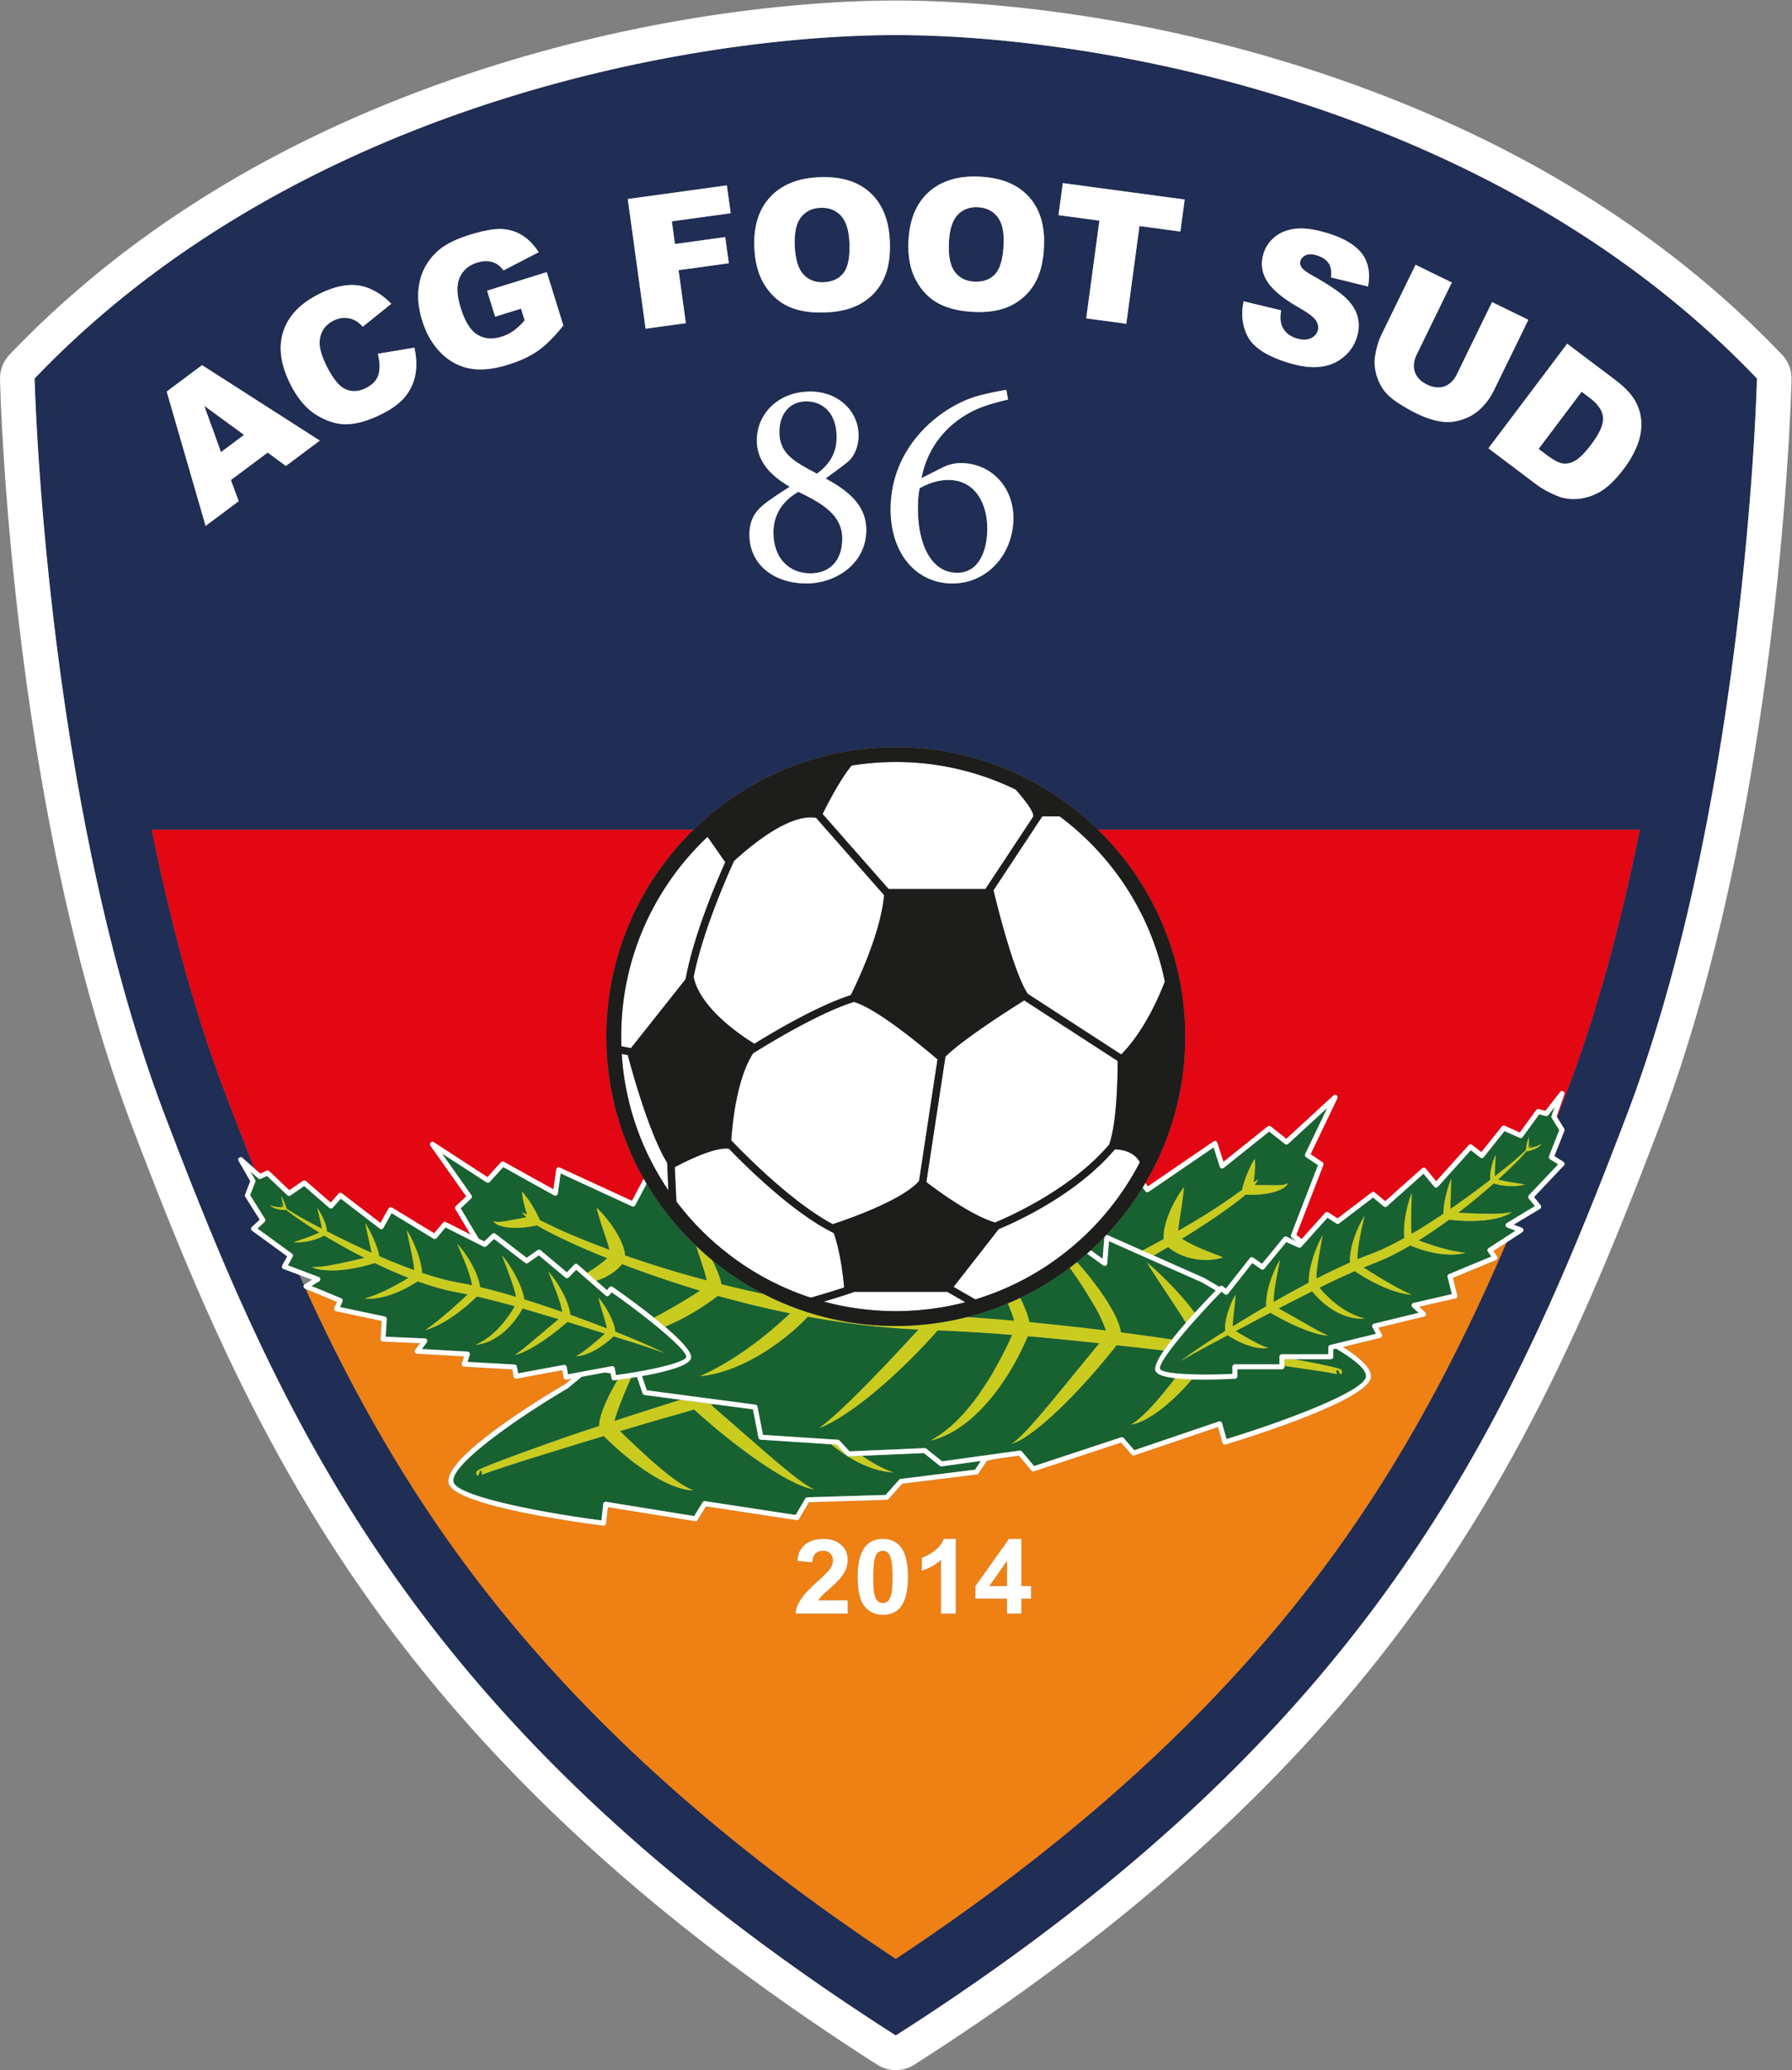<svg xmlns="http://www.w3.org/2000/svg" width="483.155" height="558.16"><rect width="100%" height="100%" fill="#808080" stroke="none"/><defs><clipPath id="a" clipPathUnits="userSpaceOnUse"><path d="M0 418.62h362.366V0H0Z"/></clipPath></defs><g clip-path="url(#a)" transform="matrix(1.333 0 0 -1.333 0 558.16)"><path d="M0 0c1.047-1.121 2.425-1.641 4.134-1.56 1.756.082 3.089.718 3.998 1.906.908 1.188 1.293 3.262 1.154 6.222-.117 2.49-.705 4.286-1.764 5.388-1.058 1.102-2.448 1.612-4.168 1.531C1.706 13.41.41 12.764-.534 11.55s-1.352-3.168-1.225-5.863C-1.634 3.016-1.047 1.12 0 0" style="fill:#202d54;fill-opacity:1;fill-rule:nonzero;stroke:none" transform="translate(162.514 363.2)"/><path d="M0 0c4.02 0 6.479 2.64 6.479 7.02 0 4.8-4.02 7.14-8.879 9.48-3.24-1.86-5.04-4.68-5.04-8.22C-7.44 2.76-3.96 0 0 0" style="fill:#202d54;fill-opacity:1;fill-rule:nonzero;stroke:none" transform="translate(163.877 302.742)"/><path d="M0 0c-.625-1.55-1.479-3.046-2.567-4.489C-4.271-6.75-5.85-8.31-7.302-9.167c-1.453-.859-2.953-1.364-4.502-1.518-1.548-.153-2.951.026-4.21.537-1.723.695-3.167 1.481-4.331 2.358l-9.711 7.316L-14.12 20.68l9.711-7.316c1.916-1.442 3.266-2.866 4.054-4.274C.432 7.683.843 6.204.882 4.652.919 3.101.625 1.55 0 0m-14.249-130.804c-.631-1.651-1.271-3.31-1.91-4.98l1.43-2.3a.55.55 0 0 0 .04-.45l-2.02-5.11 1.819-1.15c.12-.081.21-.21.231-.36a.456.456 0 0 0-.141-.4l-6.029-6.38 1.33-1.64a.49.49 0 0 0 .1-.4.501.501 0 0 0-.231-.35l-5.21-3.131c-.01-.019-.019-.049-.029-.079l1.58-.61c.17-.07.3-.231.319-.42a.498.498 0 0 0-.229-.47l-3.191-2.08c-8.689-20.19-19.099-40.74-33.319-60.79-21.921-30.88-51.471-58.45-90.21-84.11-38.741 25.66-68.29 53.23-90.21 84.11-12.02 16.949-21.32 34.25-29.15 51.39v.01l-.111.04a.522.522 0 0 0-.309.42c-.01.11.02.21.07.3-.32.69-.621 1.369-.94 2.06v.01l-3.19 1.19a.5.5 0 0 0-.29.3c-.051.13-.04.28.029.41l1.011 1.859-7.1 5.171a.48.48 0 0 0-.201.369.505.505 0 0 0 .161.401l1.58 1.46-2.92 4.65c-.08.14-.1.3-.04.449l1.05 2.701-2.36 4.1c-.12.21-.071.48.12.64.19.15.46.15.639-.02l2.451-2.16c-2.05 5.16-4.031 10.279-5.96 15.35-6.39 16.79-11.201 35.23-14.801 53.17h109.56c10.56 10.33 25.011 16.71 40.911 16.71 15.899 0 30.35-6.38 40.909-16.71H.561c-3.611-17.94-8.42-36.39-14.81-53.17M-290.236 16.348l23.822-15.265-6.866-5.128-3.678 2.71-7.444-5.561 1.581-4.275-6.695-5-7.873 27.177zm16.456 6.888c1.048 3.141 3.483 5.657 7.306 7.544 2.991 1.478 5.641 2.034 7.95 1.67 2.309-.365 4.498-1.594 6.567-3.689l-5.768-4.641c-.584.611-1.083 1.023-1.496 1.235a4.71 4.71 0 0 1-2.147.552c-.743.009-1.482-.167-2.216-.53-1.664-.821-2.607-2.12-2.833-3.894-.179-1.323.256-3.047 1.305-5.172 1.3-2.632 2.591-4.239 3.872-4.82 1.281-.582 2.645-.515 4.092.199 1.404.694 2.27 1.612 2.599 2.755.329 1.143.285 2.545-.133 4.206l7.391 1.232c.459-2.017.522-3.86.191-5.528a9.879 9.879 0 0 0-2.106-4.445c-1.073-1.295-2.673-2.469-4.801-3.519-2.581-1.275-4.875-1.941-6.881-1.999-2.007-.058-4.07.564-6.191 1.866-2.12 1.302-3.908 3.426-5.363 6.373-1.94 3.928-2.386 7.463-1.338 10.605m27.535 9.877c.505 2.395 1.691 4.463 3.559 6.203 1.46 1.35 3.64 2.475 6.539 3.375 2.794.868 4.963 1.264 6.507 1.189 1.543-.076 2.937-.504 4.182-1.283 1.245-.78 2.351-1.915 3.318-3.406l-7.121-3.688c-.607.859-1.36 1.425-2.26 1.701-.898.276-1.923.235-3.073-.122-1.715-.533-2.895-1.552-3.543-3.059-.649-1.506-.572-3.548.228-6.125.85-2.737 1.972-4.533 3.367-5.386 1.393-.853 3.01-.994 4.851-.423a8.604 8.604 0 0 1 2.384 1.157c.715.5 1.489 1.213 2.324 2.141l-.74 2.381-5.228-1.624-1.634 5.262 12.077 3.752 3.35-10.783c-1.823-2.294-3.534-4.002-5.134-5.124-1.601-1.121-3.62-2.06-6.058-2.818-3.003-.933-5.608-1.181-7.818-.745-2.21.436-4.15 1.504-5.82 3.206-1.67 1.701-2.912 3.862-3.727 6.485-.858 2.76-1.034 5.338-.53 7.734m62.161 19.599.775-5.638-11.902-1.637.63-4.582 10.166 1.398.729-5.297-10.166-1.399 1.475-10.721-8.144-1.12-3.609 26.239zm7.319-64.689c.96.84 3.3 2.4 5.399 3.72-3.9 2.28-6.659 5.16-6.659 9.42 0 5.219 4.259 9.839 10.799 9.839 5.76 0 9.78-4.02 9.78-8.879 0-1.8-.54-3.54-1.68-4.86-.54-.6-2.34-1.92-4.98-3.84 4.14-2.28 8.22-5.16 8.22-10.38 0-7.019-6.36-10.859-12.06-10.859-6.659 0-11.579 3.84-11.579 9.899 0 3.06 1.319 4.74 2.76 5.94m1.376 62.254c2.293 2.519 5.587 3.88 9.882 4.082 4.403.207 7.852-.816 10.345-3.068 2.493-2.252 3.84-5.508 4.04-9.767.145-3.092-.256-5.652-1.204-7.68-.947-2.028-2.379-3.638-4.294-4.832-1.916-1.193-4.341-1.859-7.276-1.996-2.984-.141-5.476.218-7.476 1.077-2 .858-3.655 2.288-4.967 4.288-1.312 2-2.04 4.546-2.185 7.639-.204 4.318.841 7.737 3.135 10.257m41.042-40.475c1.321.48 4.321 1.14 6.78 1.56l.361-1.98c-1.92-.42-4.74-1.2-6.54-2.04-3.661-1.679-9.359-5.639-10.98-13.859l4.02 2.04c1.26.66 2.639 1.02 3.839 1.02 6.361 0 10.741-4.98 10.741-11.1 0-7.199-5.161-13.259-12.361-13.259-7.079 0-12.479 5.819-12.479 14.999 0 12.359 9.419 20.159 16.619 22.619m-13.012 31.531c.175 4.32 1.513 7.635 4.018 9.944 2.504 2.309 5.904 3.377 10.202 3.203 4.405-.178 7.75-1.498 10.037-3.959 2.288-2.461 3.343-5.822 3.172-10.083-.126-3.092-.75-5.608-1.871-7.545-1.121-1.937-2.687-3.417-4.7-4.438-2.012-1.022-4.486-1.473-7.422-1.354-2.985.121-5.436.696-7.352 1.726-1.917 1.03-3.443 2.599-4.575 4.706-1.132 2.107-1.634 4.707-1.509 7.8m31.224 11.838 24.655-3.322-.874-6.482-8.272 1.115-2.663-19.767-8.111 1.094 2.663 19.766-8.272 1.115zm36.576-23.908 7.583-1.831c-.212-1.258-.167-2.28.131-3.066.491-1.273 1.483-2.14 2.979-2.602 1.116-.345 2.057-.349 2.824-.012.766.337 1.254.852 1.468 1.542.203.656.095 1.331-.319 2.027-.416.696-1.599 1.597-3.553 2.704-3.192 1.829-5.321 3.609-6.388 5.338-1.078 1.732-1.312 3.588-.7 5.567.4 1.3 1.158 2.413 2.267 3.337 1.112.923 2.526 1.483 4.245 1.677 1.716.195 3.892-.115 6.529-.929 3.233-.998 5.514-2.361 6.839-4.087 1.326-1.727 1.745-3.952 1.258-6.676l-7.504 1.845c.155 1.199 0 2.155-.467 2.866-.467.712-1.254 1.239-2.359 1.579-.908.281-1.654.3-2.233.057-.579-.244-.954-.642-1.124-1.194-.125-.403-.047-.824.233-1.263.266-.448 1.045-1.029 2.337-1.743 3.191-1.792 5.409-3.293 6.655-4.503 1.246-1.21 2.033-2.478 2.362-3.802.329-1.324.279-2.677-.147-4.058a8.4 8.4 0 0 0-2.732-4.072c-1.321-1.093-2.896-1.744-4.726-1.954-1.829-.21-3.969.063-6.42.82-4.304 1.329-7.03 3.077-8.175 5.246-1.146 2.169-1.434 4.565-.863 7.187m26.575-11.162c.284 1.736.71 3.189 1.28 4.357l6.915 14.184 7.339-3.578-7.078-14.522c-.632-1.298-.768-2.487-.403-3.568.364-1.082 1.185-1.933 2.461-2.556 1.267-.618 2.436-.742 3.507-.374 1.07.369 1.928 1.212 2.57 2.532l7.08 14.522 7.34-3.578-6.915-14.184a13.263 13.263 0 0 0-2.599-3.664 9.579 9.579 0 0 0-3.66-2.273c-1.394-.479-2.696-.657-3.909-.534-1.687.166-3.533.738-5.536 1.714a36.143 36.143 0 0 0-3.674 2.091c-1.289.831-2.277 1.71-2.963 2.641-.685.93-1.193 2.024-1.525 3.283-.33 1.26-.408 2.428-.23 3.507m41.981 24.553c-49.064 31.759-106.786 40.452-138.916 40.452-32.131 0-89.853-8.694-138.918-40.453-12.506-8.094-24.449-17.688-35.263-29.017 0 0 1.486-62.192 17.096-120.153 2.659-9.871 5.724-19.62 9.265-28.917 13.031-34.205 26.947-67.536 51.803-100.539 21.571-28.642 51.38-57.036 96.017-85.541 44.636 28.505 74.444 56.899 96.016 85.541C-29.047-202.97-15.131-169.639-2.1-135.434c3.446 9.048 6.444 18.522 9.052 28.122C22.764-49.127 24.261 13.636 24.261 13.636 13.446 24.966 1.503 34.56-11.003 42.654" style="fill:#202d54;fill-opacity:1;fill-rule:nonzero;stroke:none" transform="translate(331.103 328.519)"/><path d="M0 0c1.758-.071 3.141.445 4.149 1.549 1.009 1.105 1.575 3.137 1.694 6.097.101 2.492-.327 4.332-1.285 5.522-.959 1.19-2.3 1.82-4.021 1.89-1.648.067-2.996-.464-4.041-1.59-1.046-1.127-1.625-3.038-1.733-5.734-.109-2.672.309-4.611 1.257-5.819C-3.036.708-1.709.069 0 0" style="fill:#202d54;fill-opacity:1;fill-rule:nonzero;stroke:none" transform="translate(197.156 361.75)"/><path d="M0 0c0 5.04-3 7.2-6.12 7.2-3.599 0-5.459-2.82-5.459-6.18 0-4.38 2.939-6 7.62-8.46C-1.62-5.64 0-3.54 0 0" style="fill:#202d54;fill-opacity:1;fill-rule:nonzero;stroke:none" transform="translate(169.216 330.341)"/><path d="m0 0-8.04 5.879 3.38-9.359Z" style="fill:#202d54;fill-opacity:1;fill-rule:nonzero;stroke:none" transform="translate(49.357 330.756)"/><path d="M0 0c4.68 0 6.119 4.92 6.119 8.939 0 4.98-2.398 9.84-7.859 9.84-2.401 0-4.44-.9-5.821-1.68-.238-1.079-.359-2.579-.359-4.079C-7.92 5.52-5.1 0 0 0" style="fill:#202d54;fill-opacity:1;fill-rule:nonzero;stroke:none" transform="translate(193.576 302.862)"/><path d="m0 0-1.631 1.228-8.707-11.558 1.603-1.207c1.364-1.029 2.45-1.609 3.256-1.741.806-.132 1.657.056 2.552.565.896.509 1.983 1.61 3.258 3.303C2.02-7.168 2.81-5.359 2.702-3.98 2.594-2.603 1.693-1.275 0 0" style="fill:#202d54;fill-opacity:1;fill-rule:nonzero;stroke:none" transform="translate(321.541 338.255)"/><path d="M0 0c3.6-17.94 8.41-36.38 14.8-53.17 1.93-5.07 3.91-10.189 5.96-15.35l1.17-1.03 1.27.58c.18.08.4.05.55-.09l4.06-3.85 2.75 1.89c.19.13.44.11.61-.04l5.01-4.35 1.59 1.79c.18.2.47.23.68.07l7.8-5.98 1.62 2.921c.07.119.18.21.31.239.13.03.27.02.39-.05l8.54-5.2 1.77 2.13c.15.18.4.23.61.131l4.96-2.511-3.04 5.12a.5.5 0 0 0 .08.62l2.09 1.981-7.22 10.229a.5.5 0 0 0 .68.71l10.85-7.05 2.7 2.99c.16.18.41.22.62.1l10.01-5.559.57 4.019a.5.5 0 0 0 .71.38l14.61-6.73 2.37 4.49c-4.81 8.49-7.55 18.3-7.55 28.74 0 16.38 6.76 31.2 17.63 41.83z" style="fill:#e30613;fill-opacity:1;fill-rule:nonzero;stroke:none" transform="translate(30.713 250.884)"/><path d="M0 0c10.87-10.63 17.63-25.45 17.63-41.83 0-10.8-2.94-20.93-8.06-29.62l.521-.68 13.279 9.09c.13.09.29.11.441.061a.512.512 0 0 0 .319-.321l1.23-3.87 8.951 7.16a.51.51 0 0 0 .62 0l3.16-2.5 9.519 8.76a.5.5 0 0 0 .64.03c.19-.139.261-.4.15-.61l-5.41-11.3 2.39-1.599c.19-.13.27-.38.19-.601l-5.46-14.109 1.071-.851 4.759 5.3c.17.18.44.21.651.08l1.859-1.199 6.891 5.25a.512.512 0 0 0 .63-.011l2.12-1.77 7.46 6.67c.099.09.229.13.369.12a.498.498 0 0 0 .351-.18l2.12-2.57 6.58 7.3c.179.191.469.22.679.06l1.89-1.47 4.13 5.19c.141.17.391.24.591.14l3.059-1.36 3.29 4.53c.12.17.321.24.52.19l1.36-.339 2.97 3.799c.15.201.42.25.631.14.22-.12.309-.38.229-.61l-1.57-4.46.101-.159c.639 1.67 1.279 3.329 1.91 4.979C101.15-36.39 105.96-17.94 109.57 0z" style="fill:#e30613;fill-opacity:1;fill-rule:nonzero;stroke:none" transform="translate(222.093 250.884)"/><path d="M0 0h-1.95v-3.021h-2.909V0h-6.391v2.529l6.79 9.54h2.51V2.54H0Zm-15.229-3.021h-2.981V7.84c-1.1-.99-2.39-1.72-3.87-2.191V8.27c.8.25 1.65.709 2.55 1.39.9.67 1.52 1.48 1.881 2.409h2.42zM-26.42-1.74c-.86-1.031-2.04-1.54-3.55-1.54-1.53 0-2.76.57-3.69 1.7-.93 1.13-1.4 3.13-1.4 6 0 2.809.51 4.84 1.55 6.109.85 1.031 2.03 1.54 3.54 1.54 1.51 0 2.69-.519 3.55-1.559 1.01-1.231 1.521-3.271 1.521-6.12 0-2.84-.511-4.88-1.521-6.13M-37.09-.351v-2.67h-10.5c0 .481.09.941.27 1.401.17.45.43.939.77 1.47.55.9 1.67 2.099 3.36 3.61.67.59 1.21 1.1 1.61 1.51.4.41.69.719.87.95.42.59.64 1.18.64 1.76 0 .639-.19 1.13-.55 1.48-.36.35-.86.52-1.48.52s-1.12-.18-1.49-.54c-.18-.18-.33-.42-.46-.73-.12-.31-.18-.671-.18-1.07l-2.99.28c0 .75.15 1.42.46 2 .3.569.7 1.05 1.2 1.42.95.689 2.13 1.029 3.51 1.029 1.53 0 2.74-.399 3.63-1.189.89-.8 1.33-1.79 1.33-2.99 0-.72-.12-1.37-.36-1.96-.24-.59-.64-1.22-1.21-1.901-.16-.189-.4-.449-.72-.769-.32-.321-.73-.7-1.24-1.14-.51-.45-.88-.78-1.12-1-.24-.221-.47-.44-.68-.66-.27-.3-.47-.57-.61-.811zm130.611 70.67.729-1.099c.09-.12.11-.281.07-.42a.54.54 0 0 0-.29-.321l-8.71-3.599.89-3.55a.512.512 0 0 0-.06-.381.508.508 0 0 0-.31-.22l-7.33-1.689 1.22-1.141a.49.49 0 0 0 .14-.489.516.516 0 0 0-.37-.36l-9.26-2.25.71-1.34c.08-.13.08-.3.02-.44a.508.508 0 0 0-.34-.281l-7.569-1.84c3.469-2.179 5.889-4.359 5.669-6.139-.29-2.39-6.91-5.561-13.81-8.25-6.899-2.691-14.1-4.89-15.58-5.34a.499.499 0 0 0-.62.34l-.909 3.2L20.9 28.97a.502.502 0 0 0-.54.139l-2.15 2.451-17.6-5.81c-.049-.021-.1-.021-.15-.021a.527.527 0 0 0-.39.17l-2.52 3.011-5.07-.7h-.01l-1.42-.34-1.659-2.53a.497.497 0 0 0-.361-.231l-15.09-1.87-2.76-3.09a.458.458 0 0 0-.35-.17l-15.76-.479-1.99-3.38a.514.514 0 0 0-.51-.24l-18.32 2.79-1.71-2.78c-.1-.17-.3-.26-.5-.23l-17.64 2.85-.36-3.311a.473.473 0 0 0-.18-.329.51.51 0 0 0-.31-.11h-.07c-3.05.38-29.86 3.88-31.24 8.49-.05.18-.08.37-.08.56 0 5.62 21.09 18.1 23.57 19.549l1.36 1.13-1.05-.189a.507.507 0 0 0-.59.399l-.27 1.5-9.23-1.71a.503.503 0 0 0-.59.401l-.27 1.48-9.77.54c-.15.01-.3.09-.38.22-.09.12-.12.29-.07.43l.46 1.44-9.52.529a.513.513 0 0 0-.43.29c-.07.16-.05.361.05.511l.99 1.33-7.51.329c-.13 0-.26.061-.35.16a.493.493 0 0 0-.12.371l.22 3.65-9.22 1.95a.52.52 0 0 0-.34.26c-.07.13-.07.29-.01.43l.52 1.21-6.33 2.62c7.83-17.14 17.13-34.441 29.15-51.39C-95.65-19.63-66.1-47.2-27.36-72.86 11.38-47.2 40.93-19.63 62.851 11.25 77.07 31.3 87.48 51.85 96.17 72.04Z" style="fill:#ee8014;fill-opacity:1;fill-rule:nonzero;stroke:none" transform="translate(208.543 95.365)"/><path d="M0 0c-.28.221-.59.32-.93.32-.35 0-.67-.11-.96-.33-.28-.219-.5-.62-.66-1.189-.22-.74-.32-2-.32-3.771 0-1.79.08-3 .26-3.639.09-.311.19-.571.31-.801.11-.22.24-.39.38-.51.31-.22.64-.33.99-.33.36 0 .68.11.96.33.29.221.52.66.71 1.32.18.661.28 1.871.28 3.63 0 1.731-.1 2.941-.3 3.62C.53-.66.29-.22 0 0" style="fill:#ee8014;fill-opacity:1;fill-rule:nonzero;stroke:none" transform="translate(179.503 104.724)"/><path d="m0 0 .01 5.13L-3.591 0Z" style="fill:#ee8014;fill-opacity:1;fill-rule:nonzero;stroke:none" transform="translate(203.684 97.905)"/><path d="M0 0c0 .03.01.06.021.09a54.088 54.088 0 0 0-2.757-2.706l-.001-.006L-.36-4.351z" style="fill:#186231;fill-opacity:1;fill-rule:nonzero;stroke:none" transform="translate(223.373 168.455)"/><path d="m0 0-3.229 2.59-12.478-.549C-13.791.639-11.695-.518-9.378-1.34c-2.554.137-5.075.998-7.377 2.194-1.873.975-3.609 2.185-5.24 3.516h-.015l-14.21.93c-.23.02-.42.18-.46.4l-1.12 5.74-8.02 1.06h-.007l-.487-.137 9.078-7.915A248.735 248.735 0 0 1-31.53-.428c.969-.787 1.93-1.59 2.938-2.325 1.004-.742 2.015-1.475 3.177-1.988-1.269.166-2.486.666-3.649 1.194a42.46 42.46 0 0 0-3.383 1.809c-2.201 1.295-4.293 2.741-6.356 4.22-2.027 1.524-4.058 3.042-5.989 4.679a136.625 136.625 0 0 0-4.9 4.241c-.955-.272-1.911-.545-2.866-.819a936.654 936.654 0 0 1-12.146-3.555c.718-.699 1.443-1.396 2.169-2.083a221.944 221.944 0 0 1 3.947-3.64 52.429 52.429 0 0 1 2.029-1.75 38.345 38.345 0 0 1 2.082-1.682c1.419-1.085 2.878-2.109 4.583-2.815-1.878.013-3.688.73-5.381 1.498-1.692.807-3.287 1.781-4.812 2.838-1.535 1.047-2.985 2.198-4.387 3.4a62.664 62.664 0 0 0-3.483 3.249c-1.638-.497-3.279-.984-4.914-1.489l-10.125-3.125-5.037-1.63-2.506-.833-1.238-.437-.603-.229-.282-.118-.112-.053c-.019-.01-.022-.012-.015-.005-.015-.011.056.042.072.073.114.037.267.704-.238.875l-.42-1.083c-.535.186-.378.883-.244.942a.832.832 0 0 0 .134.128c.053.039.096.066.126.084l.181.099.322.156.623.277 1.237.512 2.48.975 4.987 1.839A626.169 626.169 0 0 0-73.51 6.532c1.526.515 3.059 1.011 4.588 1.518.041 1.042.288 1.839.534 2.634.299.912.663 1.763 1.044 2.6.65 1.431 1.397 2.786 2.176 4.117l-.012-.001h-.009c-.25-.04-.461-.07-.661-.089-.02-.011-.04-.011-.06-.011-.24 0-.45.17-.49.41l-.19 1.02-1.22.15-4.649-.87h-.011l-2.78-2.31C-84.76 10.13-99.37.1-98.35-3.31c.44-1.48 5.09-3.05 11.04-4.43 5.95-1.37 13.2-2.57 18.86-3.29l.37 3.32c.01.13.08.26.19.34.11.08.25.12.38.1l17.821-2.88 1.71 2.78c.109.17.31.26.5.23l18.319-2.79 1.96 3.33c.08.14.241.24.41.24l15.82.48 2.741 3.07c.079.09.189.15.309.17L7.13-.77 8.28.99.38-.1A.525.525 0 0 0 0 0" style="fill:#186231;fill-opacity:1;fill-rule:nonzero;stroke:none" transform="translate(190.093 122.214)"/><path d="m0 0 6.991-3.097c1.453.759 2.897 1.537 4.332 2.33-.056.49-.02.891.009 1.282.06.538.167 1.032.281 1.515.25.958.566 1.861.939 2.737.367.876.785 1.723 1.258 2.544.47.821.973 1.625 1.578 2.378-.064-.962-.189-1.889-.315-2.81-.122-.922-.266-1.827-.408-2.721-.136-.893-.281-1.776-.371-2.627-.027-.223-.032-.43-.048-.646 2.511 1.443 4.995 2.93 7.42 4.506 1.902 1.195 3.674 2.514 5.503 3.787 0 .013-.007.025-.007.039.003.074.016.15.034.219a26.947 26.947 0 0 0 1.028 3.064c.421 1.002.869 1.997 1.498 2.947.106-1.134.033-2.222-.067-3.305a24.932 24.932 0 0 0-.201-1.458c.324.203.637.417.97.612a9.055 9.055 0 0 0-.73-1.13l2.653-.033c.69-.002 1.383-.033 2.067-.007.683.04 1.379.005 1.986.409-.1-.371-.422-.672-.736-.893a5.829 5.829 0 0 0-1.02-.538 10.98 10.98 0 0 0-2.152-.618c-1.454-.269-2.895-.341-4.368-.281l-.029.001c-.071.003-.131.031-.197.048-.36-.321-.728-.632-1.1-.929a94.136 94.136 0 0 0-4.311-3.155 160.143 160.143 0 0 0-7.514-4.875c.276-.183.563-.356.856-.532a27.765 27.765 0 0 1 2.304-1.145c.8-.365 1.638-.689 2.497-1.037.859-.357 1.748-.656 2.662-1.082a13.925 13.925 0 0 0-1.446-.343c-.485-.052-.978-.124-1.471-.142-.984-.027-1.984.02-2.97.219-.984.197-1.967.482-2.906.926-.473.218-.931.471-1.379.767-.226.14-.445.307-.662.479l-.256.216a221.34 221.34 0 0 0-2.941-1.722L19.439-8.62l3.121-1.811.06.061c.18.189.48.2.68.03l.56-.471 4.869 6.181c.17.22.471.26.681.1l1.779-1.25L35.58-.431c.149.17.39.231.6.13l1.92-.869-.88.699a.493.493 0 0 0-.15.571l5.44 14.08-2.41 1.62a.507.507 0 0 0-.18.63l4.479 9.34-7.92-7.281a.5.5 0 0 0-.649-.029l-3.19 2.519-9.201-7.359a.48.48 0 0 0-.46-.091.53.53 0 0 0-.33.321l-1.25 3.92L8.28 8.8a.5.5 0 0 0-.68.11l-.56.739A58.73 58.73 0 0 0-.351.02C-.24.06-.11.05 0 0" style="fill:#186231;fill-opacity:1;fill-rule:nonzero;stroke:none" transform="translate(224.073 168.865)"/><path d="m0 0-.326-.737a126.215 126.215 0 0 1-2.004-4.84 34.48 34.48 0 0 1-.82-2.395c-.072-.243-.133-.49-.187-.734A949.797 949.797 0 0 0 9.154-4.702c.31.096.62.187.93.282l-.005.001-7.33.97c-.19.03-.35.16-.41.34L1.209.201c-.41-.08-.81-.14-1.2-.2L0 0" style="fill:#186231;fill-opacity:1;fill-rule:nonzero;stroke:none" transform="translate(127.634 140.004)"/><path d="M0 0c.106-.334.209-.67.281-1.061.005-.04.013-.077.019-.115a251.394 251.394 0 0 1 8.579-1.988 64.735 64.735 0 0 0-3.47 1.925c-.1.07-.201.13-.31.19a58.853 58.853 0 0 0-6.647 4.737c.285-.591.56-1.192.832-1.801A20.11 20.11 0 0 0 0 0" style="fill:#186231;fill-opacity:1;fill-rule:nonzero;stroke:none" transform="translate(145.625 160.124)"/><path d="M0 0a7.187 7.187 0 0 0-.573-.583 10.447 10.447 0 0 0-1.231-.986c-.851-.595-1.774-1.04-2.712-1.398-.164-.063-.335-.099-.502-.154l.016-.015 2.16-1.889.46.57c.17.2.46.25.67.1 1.71-1.201 5.14-3.65 8.37-6.23l.004-.004c.404.212.807.426 1.211.637 1.755.939 3.478 1.951 5.192 2.984.984.602 1.97 1.219 2.946 1.842A221.735 221.735 0 0 0 .216.255 25.43 25.43 0 0 0 0 0" style="fill:#186231;fill-opacity:1;fill-rule:nonzero;stroke:none" transform="translate(125.615 162.78)"/><path d="m0 0-2.11-2 3.64-6.13 1.12-.559L4.26-7.17a.5.5 0 0 0 .65.03L11.23-12l2.21 1.54c.19.13.44.12.61-.019l5.3-4.46 1.52 1.559c.18.191.48.2.68.03l1.93-1.69c.414.256.82.513 1.211.778.733.485 1.43.99 2.081 1.513.259.224.517.44.759.666-2.77 1.116-5.52 2.284-8.226 3.555a93.294 93.294 0 0 0-4.777 2.39c-.411.228-.82.468-1.222.72a.988.988 0 0 0-.199-.066l-.034-.007c-1.442-.306-2.875-.476-4.354-.452-.737.006-1.482.089-2.224.25-.37.083-.739.2-1.096.36-.346.165-.714.409-.875.758.667-.298 1.347-.147 2.026-.072.679.087 1.358.234 2.038.352l2.61.476a8.924 8.924 0 0 0-.908.991c.361-.137.705-.295 1.058-.442-.159.463-.31.93-.442 1.405-.279 1.051-.533 2.112-.616 3.248.777-.832 1.386-1.738 1.968-2.656a27.111 27.111 0 0 0 1.525-2.85c.036-.079.044-.162.058-.244 2.02-.951 3.991-1.958 6.07-2.82 2.653-1.15 5.351-2.202 8.067-3.206-.051.211-.09.414-.155.629-.231.825-.521 1.671-.803 2.53-.291.856-.583 1.725-.858 2.613-.278.888-.556 1.781-.779 2.719.722-.642 1.352-1.351 1.952-2.081a22.527 22.527 0 0 0 1.666-2.299c.514-.801.975-1.638 1.382-2.541.193-.458.382-.927.531-1.448.094-.38.196-.769.222-1.261a219.65 219.65 0 0 1 16.55-5.058c-.115.477-.255.962-.39 1.456-.335 1.194-.761 2.381-1.148 3.588l-.655 1.973A58.51 58.51 0 0 0 35.5 2.98l-2.31-4.35a.503.503 0 0 0-.65-.22L18.11 5.07 17.53.99a.542.542 0 0 0-.28-.38.53.53 0 0 0-.46.01L6.49 6.351 3.76 3.34a.504.504 0 0 0-.64-.09l-9.03 5.86L.07.65C.21.45.18.17 0 0" style="fill:#186231;fill-opacity:1;fill-rule:nonzero;stroke:none" transform="translate(95.293 176.304)"/><path d="m0 0-.561-.14v-1.509a.5.5 0 0 0-.5-.5h-7.432l4.096-.77 2.607-.547 1.306-.299.66-.169.344-.1.195-.068a.888.888 0 0 0 .292-.165c.141-.036.413-.697-.084-.968l-.595.997c-.469-.253-.207-.885-.089-.903.022-.027.101-.068.083-.06.009-.006.006-.004-.014.002l-.121.034-.296.069-.633.125-1.294.224-2.61.404-5.239.765-.565.075v-.177c0-.28-.22-.5-.5-.5h-9.01v-1.4c0-.27-.21-.489-.471-.5-1.299-.079-3.689-.19-6.229-.19-.82 0-1.651.01-2.481.041h-.022c-.946-1.096-1.921-2.169-2.969-3.179-1.327-1.296-2.737-2.523-4.271-3.601-1.541-1.04-3.206-2.049-5.056-2.376 1.563.982 2.831 2.236 4.049 3.541.617.642 1.2 1.321 1.772 2.006.588.67 1.154 1.362 1.708 2.065.467.589.92 1.192 1.382 1.786-.384.05-.758.098-1.112.168-.17.019-.33.059-.49.09-.27.059-.531.12-.76.189-.84.261-1.42.591-1.601 1.03-.05.12-.069.25-.069.41 0 .828.685 2.142 1.749 3.704-2.197.258-4.394.522-6.592.763-.988.112-1.975.221-2.963.33a136.583 136.583 0 0 0-4.124-5c-1.63-1.936-3.38-3.772-5.124-5.613-1.786-1.802-3.607-3.578-5.561-5.222a42.793 42.793 0 0 0-3.034-2.348c-1.058-.714-2.175-1.41-3.399-1.786 1.061.7 1.936 1.59 2.801 2.491.871.892 1.684 1.844 2.509 2.782a246.529 246.529 0 0 1 4.812 5.761l7.629 9.318a686.519 686.519 0 0 1-14.486 1.436 51.343 51.343 0 0 0-2.858-5.836 49.63 49.63 0 0 0-4.343-6.419c-1.635-2.009-3.458-3.89-5.536-5.462-2.07-1.564-4.412-2.833-6.907-3.395 2.227 1.242 4.165 2.793 5.865 4.575.871.869 1.652 1.823 2.417 2.781.774.952 1.49 1.954 2.169 2.978 1.399 2.022 2.616 4.171 3.777 6.346a89.709 89.709 0 0 1 2.288 4.687 367.42 367.42 0 0 1-15.08.922 121.035 121.035 0 0 0-4.813-5.153c-1.874-1.913-3.845-3.733-5.839-5.527-1.007-.886-2.046-1.742-3.076-2.602a78.956 78.956 0 0 0-3.217-2.439c-2.199-1.542-4.473-3.046-6.985-4.033 2.138 1.619 4.069 3.419 5.973 5.253a180.446 180.446 0 0 1 5.581 5.623c1.853 1.883 3.645 3.827 5.455 5.753l3.05 3.29c-7.529.352-15.006 1.258-22.398 2.606a43.013 43.013 0 0 0-4.539-4.146 48.299 48.299 0 0 0-5.267-3.635c-1.844-1.078-3.766-2.032-5.769-2.775-2.002-.735-4.076-1.294-6.185-1.49 1.916.897 3.752 1.832 5.505 2.908a47.88 47.88 0 0 1 2.586 1.656A46.323 46.323 0 0 1-118.01.749c1.652 1.194 3.226 2.493 4.772 3.817a96.111 96.111 0 0 1 2.848 2.567 205.488 205.488 0 0 0-14.645 3.539 50.09 50.09 0 0 0-4.982-3.356 44.744 44.744 0 0 0-5.587-2.83l-.131-.05c3.098-2.639 5.534-5.157 5.275-6.366-.26-1.2-3.27-2.2-6.64-2.969-1.08-.25-2.21-.471-3.29-.661l.98-2.87 8.28-1.099.9-.12h.01l1.76-.231.21-.029.16-.021 4.56-.599h.009l6.071-.811a.52.52 0 0 0 .429-.399l1.111-5.71 12.5-.821 2.66-.169c.13 0 .25-.061.33-.161l2.04-2.19 1.26.061h.01l13.88.599c.14.021.24-.029.339-.099l3.21-2.571 10.16 1.401.041.009 5.169.71h.021l.279.04c.031.01.051.01.071.01.15 0 .29-.069.39-.18l.14-.169h.01l2.33-2.781 17.599 5.811a.51.51 0 0 0 .531-.151l2.14-2.45 17.1 5.811c.13.04.269.029.389-.031a.54.54 0 0 0 .25-.31l.911-3.21c10.91 3.32 27.82 9.54 28.2 12.601.01.049.01.089.01.139C6.06-4.13 3.6-2.13 0 0" style="fill:#186231;fill-opacity:1;fill-rule:nonzero;stroke:none" transform="translate(270.233 145.934)"/><path d="m0 0-.001-.001c-.301-.13-.61-.25-.91-.37-.96-.39-1.931-.75-2.91-1.09-1.46-.49-2.941-.93-4.45-1.31h-.01c-.009-.002-.018-.003-.026-.006 3.204-.204 6.406-.459 9.598-.747C.959-2.362.492-1.173 0 0" style="fill:#186231;fill-opacity:1;fill-rule:nonzero;stroke:none" transform="translate(203.855 155.085)"/><path d="M0 0a13.87 13.87 0 0 1-.562 1.53c-.408.989-.909 1.976-1.447 2.95a93.479 93.479 0 0 1-3.577 5.755c-.557.829-1.14 1.65-1.708 2.474a59.144 59.144 0 0 0-10.038-6.105c.772-1.528 1.461-3.121 1.881-4.916A638.04 638.04 0 0 0 0 0" style="fill:#186231;fill-opacity:1;fill-rule:nonzero;stroke:none" transform="translate(223.67 149.593)"/><path d="M0 0c1.121-1.879 2.296-3.726 2.772-6.238.797-.103 1.595-.2 2.392-.307 2.645-.358 5.285-.739 7.926-1.12a87.246 87.246 0 0 0 2.806 3.376 152.54 152.54 0 0 1-2.046 3.236l-2.932 4.432c-.972 1.492-1.959 2.978-2.896 4.519 1.4-1.139 2.698-2.378 3.972-3.642 1.256-1.279 2.497-2.581 3.651-3.962a56.666 56.666 0 0 0 2.053-2.552 218.678 218.678 0 0 0 4.251 4.523L19.1 3.914 8.279 8.704l-2.3 1.021-5.629 2.5-.371-4.531a.536.536 0 0 0-.29-.42.544.544 0 0 0-.509.05l-2.681 1.95-.6.441c-.62-.551-1.25-1.08-1.89-1.601-.039-.04-.09-.069-.13-.109l-.007-.006a81.534 81.534 0 0 0 1.984-2.324C-2.679 3.867-1.256 2.011 0 0" style="fill:#186231;fill-opacity:1;fill-rule:nonzero;stroke:none" transform="translate(223.964 155.44)"/><path d="m0 0-.007-.002c-.045-.009-.084.011-.124.025-.763-.894-1.587-1.739-2.419-2.565a109.931 109.931 0 0 0-3.353-3.196c.227-.059.458-.116.685-.164.518-.107 1.036-.229 1.563-.312 1.051-.195 2.115-.331 3.213-.505-1.075-.287-2.194-.364-3.305-.32-.555.033-1.111.083-1.66.186-.461.085-.909.189-1.368.332a128.611 128.611 0 0 0-7.171-5.911c.389-.02.775-.046 1.163-.065 1.077-.063 2.154-.091 3.229-.132a61.902 61.902 0 0 1 3.224-.018c1.073.04 2.146.082 3.226.35-.909-.667-2.02-1.015-3.104-1.27a19.306 19.306 0 0 0-3.317-.472 30.827 30.827 0 0 0-3.329-.043c-.986.04-1.962.122-2.95.243a94.323 94.323 0 0 0-6.168-4.196c.356-.137.712-.273 1.07-.398.907-.313 1.813-.636 2.735-.906 1.844-.555 3.698-1.006 5.683-1.197-1.938-.543-4.019-.426-5.989-.087-.986.189-1.965.417-2.92.723a27.52 27.52 0 0 0-2.271.836c-1.401-.82-2.827-1.602-4.31-2.299-1.6-.783-3.339-1.418-4.894-2.05-.081-.033-.162-.069-.243-.103.416-.267.825-.537 1.243-.796.92-.556 1.82-1.149 2.754-1.681 1.85-1.104 3.71-2.152 5.728-3.036-1.106.066-2.192.335-3.254.655-1.062.325-2.083.753-3.093 1.203-.998.474-1.986.968-2.934 1.529-.749.438-1.481.894-2.205 1.379a157.907 157.907 0 0 1-7.17-3.339c.419-.496.855-.988 1.315-1.445.73-.717 1.484-1.409 2.301-2.024.805-.635 1.68-1.165 2.592-1.649.916-.489 1.902-.811 2.94-1.126a9.404 9.404 0 0 0-3.244.343c-1.056.315-2.085.76-3.029 1.337-.937.587-1.833 1.246-2.635 2.005a18.402 18.402 0 0 0-1.711 1.827 635 635 0 0 1-6.776-3.462l1.552-.873 2.799-1.591 2.796-1.593c.944-.512 1.871-1.037 2.897-1.416-1.109-.008-2.192.315-3.235.633-1.044.34-2.058.752-3.062 1.179-.987.459-1.981.906-2.937 1.424a49.83 49.83 0 0 0-2.475 1.374l-7.012-3.714c.295-.186.595-.371.897-.542.6-.361 1.205-.719 1.817-1.059.612-.338 1.227-.683 1.86-.987a18.599 18.599 0 0 1 1.978-.843c-.735-.125-1.491-.053-2.229.062-.738.125-1.45.342-2.147.591-.697.251-1.368.558-2.026.889-.597.328-1.189.643-1.765 1.033l-.366-.194c-3.096-1.635-6.195-3.271-9.214-5.043 2.942 2.155 5.981 4.167 9.07 6.102a6.61 6.61 0 0 0 .09 1.866c.112.656.26 1.292.459 1.91.386 1.238.87 2.435 1.536 3.559-.069-1.301-.226-2.56-.364-3.803-.064-.621-.13-1.235-.173-1.838a28.607 28.607 0 0 1-.028-.762 349.07 349.07 0 0 0 6.799 4.078c-.07.763.002 1.485.108 2.188.123.876.346 1.717.601 2.539.521 1.642 1.188 3.22 2.057 4.696-.319-1.678-.676-3.322-.936-4.962a28.18 28.18 0 0 1-.304-2.434c-.025-.394-.04-.788-.033-1.17a246.685 246.685 0 0 0 7.081 3.897c-.018.716.053 1.406.162 2.081.129.9.348 1.769.604 2.621.245.855.557 1.687.892 2.504.342.816.711 1.62 1.154 2.388-.301-1.743-.646-3.448-.904-5.15-.13-.85-.243-1.698-.313-2.533-.023-.371-.04-.74-.046-1.104a131.148 131.148 0 0 0 6.788 3.264 10.86 10.86 0 0 0 .126 2.002c.119.91.359 1.781.622 2.636.261.857.597 1.683.962 2.492.371.806.775 1.596 1.257 2.341-.397-1.724-.802-3.417-1.089-5.109-.212-1.245-.371-2.506-.353-3.703.242.102.481.211.723.312 1.692.673 3.258 1.222 4.81 1.963 1.35.616 2.663 1.329 3.971 2.056-.105.634-.106 1.227-.083 1.816.029.843.126 1.666.263 2.479.129.812.313 1.614.515 2.407.212.791.449 1.576.751 2.343.003-.823-.019-1.636-.04-2.445l-.058-2.413a53.168 53.168 0 0 1 .014-2.367c.018-.336.043-.675.08-1 2.202 1.271 4.344 2.656 6.461 4.086-.017.184-.006.327-.008.493.014.346.032.676.083.998.096.647.2 1.278.348 1.9A25.487 25.487 0 0 0-15.4-5.578c.01-1.282-.044-2.545-.091-3.797-.018-.626-.057-1.248-.05-1.857.002-.157.007-.303.008-.455.033.023.067.045.1.069a194.587 194.587 0 0 1 7.982 5.855c-.077.409-.044.756-.022 1.114.039.46.122.905.22 1.344.205.874.471 1.728.853 2.543-.019-.898-.085-1.776-.132-2.644a33.328 33.328 0 0 1-.041-1.283c.002-.127.008-.257.015-.385C-4.406-3.397-2.269-1.691-.29.188v.001a.239.239 0 0 0-.002.084c.141.89.315 1.774.61 2.642.04-.747-.007-1.482-.08-2.214.237.233.484.453.714.693A18.364 18.364 0 0 0 .339.595c.371.091.744.179 1.108.288.256.071.508.154.749.262.244.099.479.218.658.432-.074-.276-.308-.486-.528-.658a5.616 5.616 0 0 0-.733-.42A7.42 7.42 0 0 0 0 0m6.256-2.655-1.66 1.05a.486.486 0 0 0-.19.599l2.07 5.271-.89 1.439-.62 1c-.08.131-.1.29-.05.431l.64 1.819-1.29-1.659a.545.545 0 0 0-.52-.181l-1.34.34-3.33-4.579a.496.496 0 0 0-.61-.16l-3.07 1.359-4.19-5.269a.506.506 0 0 0-.7-.09l-1.92 1.489-6.66-7.39a.612.612 0 0 0-.38-.16c-.15 0-.28.071-.37.181l-2.16 2.619-7.39-6.6a.503.503 0 0 0-.66-.009l-2.151 1.79-6.859-5.231a.48.48 0 0 0-.57-.019l-1.8 1.16-4.43-4.941-.341-.37-.329-.37-.19-.21a.491.491 0 0 0-.58-.12l-2.44 1.101-4.45-5.401a.486.486 0 0 0-.67-.089l-1.77 1.24-4.69-5.95-.21-.27a.342.342 0 0 0-.14-.11.48.48 0 0 0-.2-.071.524.524 0 0 0-.38.111l-.6.509c-.09-.089-.18-.189-.27-.28a151.334 151.334 0 0 1-4.51-4.83c-.65-.71-1.281-1.42-1.88-2.109-.78-.91-1.53-1.8-2.191-2.63a61.33 61.33 0 0 1-1.71-2.191c-1.329-1.82-2.069-3.139-1.869-3.61.09-.21.48-.399 1.1-.55.15-.04.31-.069.49-.109.15-.021.32-.051.489-.08.5-.08 1.071-.141 1.701-.2 1.03-.08 2.22-.14 3.51-.17h.01c2.279-.05 4.84-.01 7.33.12v1.43c0 .28.23.5.5.5h9.01v1.57a.5.5 0 0 0 .5.46h9.39v1.399c0 .21.13.401.33.46a.07.07 0 0 0 .05.021l.66.16.69.17 7.91 1.929-.71 1.331a.522.522 0 0 0-.02.44c.07.14.19.25.34.279l8.99 2.191-1.23 1.149a.5.5 0 0 0 .23.851l7.75 1.79-.87 3.469c-.06.241.06.491.29.581l8.54 3.54-.67 1.009c-.08.111-.1.25-.08.38.03.13.11.24.22.321l4.33 2.809 1.12.731-.7.269-.98.37a.505.505 0 0 0-.08.901l2.14 1.29 3.54 2.13-1.25 1.54c-.15.19-.14.469.03.66z" style="fill:#186231;fill-opacity:1;fill-rule:nonzero;stroke:none" transform="translate(308.907 185.86)"/><path d="M0 0c1.823 1.237 3.46 2.608 5.079 4.03.82.694 1.597 1.441 2.4 2.155.363.333.717.671 1.077 1.01-.086.018-.171.039-.257.057-1.645.338-3.471.644-5.187 1.122-1.584.415-3.129.925-4.656 1.474a27.635 27.635 0 0 0-2.081-1.236 25.282 25.282 0 0 0-2.739-1.244c-1.875-.692-3.9-1.187-5.904-1.007 1.916.55 3.657 1.332 5.369 2.214.857.433 1.689.916 2.524 1.391.328.187.654.387.979.586a94.23 94.23 0 0 0-6.83 3 36.592 36.592 0 0 0-2.857-.778 31.123 31.123 0 0 0-3.28-.565 19.552 19.552 0 0 0-3.347-.142c-1.113.055-2.269.194-3.284.684 1.11-.067 2.173.088 3.236.244a61.52 61.52 0 0 1 3.166.607c1.05.236 2.103.461 3.151.718.378.09.752.186 1.131.277a127.505 127.505 0 0 0-8.128 4.504 11.53 11.53 0 0 0-1.285-.577 13.203 13.203 0 0 0-1.599-.486c-1.084-.247-2.198-.375-3.307-.289 1.048.371 2.068.699 3.067 1.083.502.178.99.393 1.479.592.215.09.431.187.645.286a107.978 107.978 0 0 0-3.881 2.531c-.969.659-1.932 1.34-2.845 2.08-.014-.009-.02-.027-.037-.033a.256.256 0 0 0-.081-.014h-.008a7.518 7.518 0 0 0-1.657.201 5.81 5.81 0 0 0-.798.279c-.247.129-.515.293-.638.552.215-.178.466-.253.725-.307.256-.061.519-.097.784-.12.378-.04.761-.06 1.142-.081-.253.22-.507.44-.748.674.27-.194.553-.366.828-.551-.205.706-.386 1.42-.483 2.162.448-.8.782-1.637 1.082-2.485.009-.026-.004-.048-.004-.074 2.294-1.492 4.713-2.782 7.14-4.042a7.935 7.935 0 0 1-.054.381c-.081.411-.175.832-.275 1.254-.204.846-.43 1.696-.612 2.577.524-.733.941-1.523 1.303-2.345.175-.414.339-.836.461-1.283.087-.346.183-.681.182-1.097a193.585 193.585 0 0 1 9.027-4.351c-.027.15-.049.295-.075.448-.105.601-.257 1.205-.389 1.818-.274 1.221-.558 2.454-.781 3.717a25.491 25.491 0 0 0 1.755-3.401c.26-.586.477-1.186.688-1.804.11-.308.187-.629.266-.966.026-.164.065-.303.081-.487 2.342-1.019 4.701-1.991 7.097-2.839-.022.328-.059.665-.104.998a54.296 54.296 0 0 1-.416 2.331l-.498 2.361c-.168.792-.338 1.587-.486 2.396.438-.698.813-1.426 1.166-2.167a26.58 26.58 0 0 0 .946-2.272 18.78 18.78 0 0 0 .711-2.389c.131-.575.237-1.159.25-1.8 1.418-.476 2.839-.939 4.279-1.297 1.661-.446 3.3-.7 5.087-1.053.257-.056.511-.118.767-.175-.199 1.18-.585 2.392-1.021 3.576-.592 1.613-1.299 3.202-2.004 4.825a18.552 18.552 0 0 0 1.664-2.073 20.97 20.97 0 0 0 1.4-2.274c.415-.793.81-1.606 1.093-2.479.214-.622.389-1.268.489-1.945a132.332 132.332 0 0 0 7.27-1.97c-.074.357-.157.716-.248 1.076a37.1 37.1 0 0 1-.769 2.433c-.564 1.627-1.216 3.24-1.829 4.899a20.979 20.979 0 0 0 1.571-2.136c.479-.743.936-1.504 1.333-2.3.407-.792.782-1.606 1.073-2.467.229-.644.425-1.308.539-2.016a250.427 250.427 0 0 0 7.673-2.54c-.063.376-.15.762-.246 1.144a28.32 28.32 0 0 1-.743 2.339c-.556 1.564-1.205 3.115-1.826 4.708 1.123-1.294 2.068-2.724 2.88-4.243.401-.762.773-1.548 1.054-2.387.231-.672.434-1.367.505-2.132A352.335 352.335 0 0 0 36.746.308c-.05.243-.109.495-.167.744-.152.583-.329 1.176-.505 1.775-.362 1.197-.746 2.405-1.052 3.672.86-.983 1.555-2.072 2.16-3.219.308-.571.569-1.17.799-1.794a6.566 6.566 0 0 0 .43-1.818c3.389-1.339 6.744-2.762 10.03-4.345-3.292 1.191-6.637 2.235-9.979 3.278l-.395.124c-.495-.489-1.02-.907-1.547-1.337a17.904 17.904 0 0 0-1.83-1.245c-.64-.372-1.3-.716-2.003-.973-.705-.248-1.435-.456-2.18-.467.641.375 1.226.765 1.79 1.19.568.414 1.109.866 1.649 1.309.54.446 1.07.907 1.594 1.373.266.223.526.459.783.696l-7.572 2.373a49.926 49.926 0 0 0-2.183-1.803c-.845-.684-1.741-1.305-2.628-1.936-.909-.603-1.83-1.193-2.795-1.718-.969-.503-1.974-1.018-3.065-1.211.939.558 1.755 1.244 2.589 1.92l2.458 2.077 2.463 2.074 1.367 1.141c-2.429.733-4.86 1.465-7.295 2.168a18.325 18.325 0 0 0-1.349-2.109c-.65-.893-1.411-1.704-2.224-2.452a12.912 12.912 0 0 0-2.735-1.867 9.39 9.39 0 0 0-3.127-.929c.963.499 1.874.995 2.686 1.644.808.641 1.572 1.322 2.247 2.093.691.754 1.306 1.573 1.893 2.41.369.534.708 1.098 1.03 1.662a160.036 160.036 0 0 1-7.66 1.974 41.283 41.283 0 0 0-1.916-1.758c-.83-.725-1.711-1.391-2.605-2.039-.911-.627-1.837-1.234-2.822-1.748C2.094.729 1.075.268 0 0m-.698-3.853 9.24-.519a.491.491 0 0 0 .44-.65l-.45-1.43 9.52-.53a.5.5 0 0 0 .46-.411l.26-1.379 7.34 1.36 1.67.309.22.041c.141.03.29-.02.41-.11.08-.07.15-.171.171-.29l.049-.25.23-1.25 2.29.43h.01l.99.179.76.141.25.05 1.421.26 1.649.309 1.48.271c.03.01.06.01.09.01.24 0 .45-.17.5-.411l.02-.12.1-.51.09-.519.051-.25c.319.04.629.09.949.13 0 0 .01 0 .02.01h.01c.61.08 1.23.179 1.84.28h.011c.23.03.46.069.699.109l1.08.181c5.07.91 9.4 2.08 9.59 2.93.16.73-2.08 2.98-5.369 5.73-.301.25-.611.5-.931.76-.129.109-.26.22-.399.33-.131.099-.271.21-.411.33l-.41.319a160.977 160.977 0 0 1-7.56 5.651l-.5-.611a.495.495 0 0 0-.71-.059l-3.04 2.67-1.59 1.38-1.33 1.17-1.51-1.55a.496.496 0 0 0-.68-.031l-5.36 4.5-2.19-1.529a.493.493 0 0 0-.59.01l-6.28 4.83-1.56-1.471a.503.503 0 0 0-.57-.08l-.02.011-.83.42-.83.42-6.02 3.03-1.78-2.15a.518.518 0 0 0-.649-.111l-8.471 5.151-1.64-2.97a.504.504 0 0 0-.74-.16l-7.899 6.05-1.611-1.81a.493.493 0 0 0-.699-.051l-5.091 4.42-2.77-1.899a.512.512 0 0 0-.63.05l-4.11 3.9-1.25-.58a.464.464 0 0 0-.47.04c-.03 0-.05.019-.07.04l-1.58 1.399.96-1.67c.08-.129.09-.29.031-.429l-1.041-2.691 3-4.79a.5.5 0 0 0-.08-.63l-1.44-1.33 6.37-4.639.59-.43c.21-.15.27-.431.15-.65l-.15-.27-.8-1.46 1.74-.65v-.01l4.47-1.681a.472.472 0 0 0 .32-.42.49.49 0 0 0-.23-.469l-1.53-.941 6-2.489c.12-.051.22-.15.27-.271a.523.523 0 0 0 0-.389l-.48-1.12 9.04-1.91a.49.49 0 0 0 .39-.52l-.22-3.57 7.94-.35a.508.508 0 0 0 .43-.28c.08-.17.06-.37-.05-.521z" style="fill:#186231;fill-opacity:1;fill-rule:nonzero;stroke:none" transform="translate(86.03 149.697)"/><path d="M0 0h.01l2.24-1h.011C3.247-.437 4.225.143 5.202.722l.256-.216c.217-.172.436-.339.662-.48A10.34 10.34 0 0 1 7.499-.74c.939-.445 1.922-.73 2.906-.926.986-.199 1.986-.246 2.97-.22.493.019.986.091 1.471.143.487.095.969.195 1.446.343-.914.425-1.803.724-2.662 1.082-.859.347-1.697.672-2.497 1.037a27.76 27.76 0 0 0-2.304 1.144c-.293.177-.58.35-.856.533a159.343 159.343 0 0 1 7.514 4.875 92.657 92.657 0 0 1 4.311 3.155c.372.297.74.607 1.1.928.066-.016.126-.044.197-.047l.029-.001c1.473-.061 2.914.011 4.368.281.726.13 1.446.335 2.152.617.35.145.695.321 1.02.538.314.222.636.523.736.894-.607-.405-1.303-.369-1.986-.409-.684-.027-1.377.004-2.067.006l-2.653.034c.267.356.514.73.73 1.129-.333-.195-.646-.409-.97-.612.079.483.15.968.201 1.458.1 1.083.173 2.172.067 3.306-.629-.95-1.077-1.945-1.498-2.947a26.963 26.963 0 0 1-1.028-3.065 1.033 1.033 0 0 1-.034-.219c0-.013.007-.025.007-.039-1.829-1.272-3.601-2.591-5.503-3.787-2.425-1.575-4.909-3.062-7.42-4.506.016.216.021.423.048.647.09.85.235 1.733.371 2.627.142.893.286 1.799.408 2.72.126.921.251 1.848.315 2.811-.605-.754-1.108-1.558-1.578-2.379a22.426 22.426 0 0 1-1.258-2.544 19.535 19.535 0 0 1-.939-2.736 12.597 12.597 0 0 1-.281-1.516c-.029-.39-.065-.792-.009-1.281A209.653 209.653 0 0 0-.009.004Z" style="fill:#c9cc1f;fill-opacity:1;fill-rule:nonzero;stroke:none" transform="translate(231.073 165.764)"/><path d="M0 0a248.735 248.735 0 0 0-5.706 4.876l-9.078 7.915.488.137h-.003l-.755.099h-.006l-4.409.591h-.001l-1.374.179-.93-.282a949.797 949.797 0 0 1-12.491-4.004c.054.244.115.491.187.734.233.785.515 1.591.82 2.395a123.942 123.942 0 0 0 2.004 4.839l.326.738a70.909 70.909 0 0 0-2.71-.388c-.779-1.331-1.526-2.686-2.176-4.117-.381-.837-.745-1.689-1.044-2.601-.246-.795-.493-1.591-.534-2.633-1.529-.507-3.062-1.003-4.588-1.518a639.752 639.752 0 0 1-10.019-3.531l-4.987-1.839-2.479-.975-1.238-.512-.623-.277-.321-.156-.182-.1a1.493 1.493 0 0 1-.126-.084.873.873 0 0 1-.134-.128c-.134-.058-.291-.755.244-.941l.42 1.083c.505-.171.352-.838.238-.875-.016-.031-.087-.084-.071-.073-.008-.007-.005-.005.014.005l.113.052.281.119.603.229 1.238.437 2.507.833 5.037 1.629 10.124 3.125c1.635.505 3.277.993 4.915 1.49a61.964 61.964 0 0 1 3.483-3.249c1.401-1.202 2.852-2.353 4.386-3.401 1.525-1.056 3.12-2.03 4.812-2.838 1.694-.767 3.503-1.484 5.382-1.498-1.706.706-3.165 1.731-4.583 2.816a37.569 37.569 0 0 0-2.082 1.681 53.466 53.466 0 0 0-2.03 1.75 225.836 225.836 0 0 0-3.947 3.641c-.726.687-1.451 1.384-2.169 2.083 4.042 1.209 8.09 2.4 12.146 3.555.955.274 1.911.547 2.866.819a135.79 135.79 0 0 1 4.901-4.241c1.93-1.637 3.962-3.155 5.989-4.679C-5.21 1.431-3.118-.016-.917-1.311a42.777 42.777 0 0 1 3.383-1.808c1.163-.528 2.38-1.028 3.649-1.194-1.162.513-2.173 1.246-3.177 1.988C1.93-1.59.97-.787 0 0" style="fill:#c9cc1f;fill-opacity:1;fill-rule:nonzero;stroke:none" transform="translate(158.563 121.787)"/><path d="m0 0-2.7-.12c-.15 0-.29.05-.39.16l-2.06 2.22-1.125.07C-4.645.999-2.909-.211-1.036-1.187 1.267-2.382 3.788-3.243 6.342-3.38 4.025-2.558 1.929-1.401.013.001z" style="fill:#c9cc1f;fill-opacity:1;fill-rule:nonzero;stroke:none" transform="translate(174.373 124.254)"/><path d="M0 0a.008.008 0 0 0-.004-.004l.003-.002L0 0" style="fill:#c9cc1f;fill-opacity:1;fill-rule:nonzero;stroke:none" transform="translate(220.637 165.838)"/><path d="M0 0a.888.888 0 0 1-.292.165l-.195.067-.344.101-.66.169-1.306.299-2.607.547-4.096.769h-1.957V.764l.565-.076 5.239-.764 2.61-.404 1.294-.224.633-.125.297-.069.12-.035c.02-.005.023-.007.014-.002.018-.007-.061.034-.083.061-.118.018-.379.649.089.902l.595-.997C.413-.697.142-.036 0 0" style="fill:#c9cc1f;fill-opacity:1;fill-rule:nonzero;stroke:none" transform="translate(271.24 141.667)"/><path d="m0 0 .011.016c.48.7 1.03 1.45 1.639 2.22h.001c-2.64.381-5.281.762-7.925 1.12-.797.107-1.595.205-2.392.307-.477 2.513-1.651 4.359-2.772 6.238-1.256 2.011-2.679 3.868-4.144 5.675a83.439 83.439 0 0 1-1.984 2.324c-.478-.378-.955-.756-1.443-1.125-.006-.004-.012-.006-.016-.011.568-.825 1.151-1.645 1.708-2.474a94.766 94.766 0 0 0 3.577-5.755 29.307 29.307 0 0 0 1.447-2.95c.219-.51.413-1.029.562-1.53a642.63 642.63 0 0 1-15.452 1.688c-.42 1.795-1.108 3.388-1.88 4.916l-.006-.003c-.82-.389-1.639-.76-2.479-1.109.492-1.173.959-2.362 1.291-3.525-3.192.289-6.393.543-9.597.748a51.954 51.954 0 0 0-4.855-1.014l-.004-.001c-1.308-.22-2.647-.4-3.986-.519l-.002-.001a59.293 59.293 0 0 0-5.518-.259c-1.1 0-2.2.03-3.29.1-.89.04-1.78.11-2.67.199a58.842 58.842 0 0 0-11.31 2.301l-.005.001-.565.179c-.1.03-.19.059-.29.099-.09.021-.17.051-.26.081h-.01c-.18.06-.36.12-.54.19-.35.12-.7.24-1.05.37-.04.01-.09.029-.13.04-.04.02-.08.029-.12.05-2.21.81-4.36 1.76-6.43 2.83l-.01.005a251.947 251.947 0 0 0-8.579 1.988c-.006.038-.014.075-.019.115a8.461 8.461 0 0 1-.281 1.061 20.11 20.11 0 0 1-.716 1.887 67.802 67.802 0 0 1-.835 1.803 57.164 57.164 0 0 0-3.287 2.917c.219-.657.436-1.318.655-1.972.387-1.207.813-2.395 1.148-3.588.135-.494.274-.98.39-1.456a219.206 219.206 0 0 0-16.551 5.057c-.025.493-.128.881-.222 1.262-.149.521-.337.989-.53 1.447a19.553 19.553 0 0 1-1.382 2.541 22.57 22.57 0 0 1-1.666 2.299c-.601.731-1.23 1.44-1.952 2.081.223-.937.5-1.831.779-2.718.274-.888.567-1.757.857-2.614.282-.858.573-1.705.804-2.529.065-.216.104-.418.155-.629-2.716 1.004-5.414 2.056-8.068 3.205-2.079.862-4.049 1.869-6.069 2.82-.014.082-.022.165-.059.245a27.376 27.376 0 0 1-1.524 2.849c-.583.918-1.191 1.824-1.969 2.656.084-1.135.338-2.197.617-3.248.132-.474.283-.941.442-1.404-.354.147-.697.305-1.059.441.28-.357.586-.684.908-.991l-2.609-.475c-.681-.118-1.359-.265-2.038-.353-.679-.074-1.359-.225-2.026.072.161-.348.528-.592.875-.757a5.671 5.671 0 0 1 1.096-.361 11.05 11.05 0 0 1 2.224-.25c1.479-.023 2.911.147 4.354.452l.034.007a.983.983 0 0 1 .198.067c.403-.252.812-.493 1.222-.72a92.5 92.5 0 0 1 4.777-2.391c2.707-1.27 5.457-2.438 8.227-3.554-.242-.226-.501-.443-.759-.666a27.598 27.598 0 0 0-2.081-1.513 33.518 33.518 0 0 0-1.211-.778l1.824-1.606c.167.055.338.091.502.154.938.358 1.861.803 2.712 1.398.429.294.838.619 1.231.986a7.187 7.187 0 0 1 .789.838 221.735 221.735 0 0 1 15.795-5.381 182.52 182.52 0 0 0-2.946-1.842c-1.714-1.033-3.437-2.044-5.193-2.984-.403-.211-.806-.425-1.21-.637.108-.078.207-.157.306-.236.14-.11.27-.22.4-.33.14-.11.27-.22.4-.33.38-.31.75-.62 1.11-.92l.005-.005c.043.018.088.033.131.051 1.933.814 3.8 1.761 5.587 2.83a49.909 49.909 0 0 1 4.982 3.355 206.031 206.031 0 0 1 14.645-3.539 96.077 96.077 0 0 0-2.848-2.566c-1.546-1.324-3.12-2.623-4.772-3.817a45.228 45.228 0 0 0-2.499-1.767 47.274 47.274 0 0 0-2.586-1.656c-1.753-1.076-3.589-2.011-5.505-2.909 2.109.197 4.184.755 6.186 1.491 2.002.743 3.924 1.697 5.769 2.774a48.533 48.533 0 0 1 5.266 3.636 42.895 42.895 0 0 1 4.539 4.145c7.392-1.347 14.869-2.254 22.398-2.605l-3.05-3.29c-1.81-1.927-3.602-3.87-5.455-5.753-1.82-1.916-3.68-3.79-5.581-5.623-1.904-1.834-3.835-3.635-5.973-5.253 2.512.986 4.786 2.49 6.985 4.032 1.1.782 2.162 1.605 3.217 2.44 1.03.86 2.069 1.715 3.076 2.601 1.995 1.794 3.965 3.614 5.839 5.528a119.212 119.212 0 0 1 4.813 5.153 369.199 369.199 0 0 0 15.08-.922 90.13 90.13 0 0 0-2.288-4.688c-1.161-2.174-2.378-4.324-3.777-6.345a37.815 37.815 0 0 0-2.169-2.979c-.765-.958-1.546-1.912-2.417-2.78-1.7-1.782-3.638-3.333-5.865-4.575 2.495.561 4.837 1.831 6.907 3.394 2.078 1.573 3.901 3.453 5.536 5.462a49.768 49.768 0 0 1 4.343 6.419 51.508 51.508 0 0 1 2.858 5.836 693.21 693.21 0 0 0 14.486-1.435l-7.629-9.319a246.12 246.12 0 0 0-4.812-5.761c-.825-.937-1.638-1.889-2.509-2.782-.865-.9-1.74-1.791-2.801-2.491 1.224.376 2.341 1.072 3.4 1.786a43.017 43.017 0 0 1 3.033 2.349c1.954 1.643 3.775 3.42 5.561 5.221 1.744 1.841 3.494 3.677 5.124 5.614a136.583 136.583 0 0 1 4.124 5c.988-.11 1.975-.218 2.963-.33C-4.394.521-2.197.258 0 0" style="fill:#c9cc1f;fill-opacity:1;fill-rule:nonzero;stroke:none" transform="translate(235.402 145.539)"/><path d="M0 0c-.462-.594-.915-1.196-1.382-1.786A52.248 52.248 0 0 0-3.09-3.851a37.982 37.982 0 0 0-1.772-2.005c-1.218-1.306-2.486-2.56-4.049-3.541 1.849.327 3.515 1.335 5.056 2.376 1.534 1.078 2.944 2.304 4.271 3.6 1.048 1.01 2.022 2.083 2.969 3.179-1.186.041-2.341.11-3.367.24L0 0" style="fill:#c9cc1f;fill-opacity:1;fill-rule:nonzero;stroke:none" transform="translate(237.685 139.947)"/><path d="M0 0c-1.274 1.264-2.572 2.503-3.972 3.643.937-1.541 1.924-3.028 2.896-4.52l2.931-4.432a148.677 148.677 0 0 0 2.047-3.236l.003.004c.44.51.88 1.01 1.33 1.5v.01c.13.13.241.26.36.389.037.046.079.09.109.128A56.686 56.686 0 0 1 3.65-3.962C2.497-2.581 1.256-1.279 0 0" style="fill:#c9cc1f;fill-opacity:1;fill-rule:nonzero;stroke:none" transform="translate(235.958 159.696)"/><path d="M0 0a5.532 5.532 0 0 0-.749-.262c-.364-.108-.737-.197-1.108-.288.209.263.418.526.613.799-.231-.239-.478-.46-.714-.692.072.731.12 1.466.08 2.214-.295-.869-.47-1.752-.61-2.642a.238.238 0 0 1 .002-.084v-.001c-1.979-1.88-4.117-3.586-6.268-5.263a8.315 8.315 0 0 0-.016.385c.004.419.021.85.041 1.283.047.868.114 1.746.132 2.645-.382-.816-.647-1.669-.852-2.543-.098-.44-.181-.885-.22-1.345-.022-.357-.056-.704.022-1.113a194.363 194.363 0 0 0-8.082-5.924c-.001.151-.006.298-.008.454-.007.609.032 1.231.05 1.857.046 1.252.101 2.515.09 3.797a25.61 25.61 0 0 1-1.105-3.664 22.016 22.016 0 0 1-.348-1.899 8.604 8.604 0 0 1-.084-.998c.003-.166-.009-.31.009-.493-2.117-1.43-4.26-2.816-6.461-4.086-.037.325-.062.664-.08 1a54.69 54.69 0 0 0-.015 2.367l.059 2.412c.02.81.043 1.622.04 2.445a21.402 21.402 0 0 1-.751-2.342 26.765 26.765 0 0 1-.516-2.408 18.893 18.893 0 0 1-.262-2.478c-.024-.59-.022-1.183.083-1.817-1.308-.726-2.621-1.44-3.971-2.055-1.553-.741-3.118-1.29-4.811-1.963-.242-.102-.48-.21-.722-.313-.019 1.198.14 2.458.352 3.703.287 1.693.693 3.385 1.09 5.11a18.556 18.556 0 0 1-1.258-2.342c-.364-.809-.7-1.635-.962-2.491-.262-.856-.503-1.727-.622-2.637-.096-.65-.15-1.318-.126-2.002a131.928 131.928 0 0 1-6.788-3.263c.007.364.024.733.047 1.103.07.835.183 1.684.313 2.533.257 1.702.603 3.407.904 5.151a20.984 20.984 0 0 1-1.154-2.388 24.1 24.1 0 0 1-.892-2.505c-.256-.852-.476-1.721-.604-2.62a11.304 11.304 0 0 1-.163-2.081 250.568 250.568 0 0 1-7.081-3.898c-.006.382.009.777.034 1.17.066.799.164 1.618.303 2.435.261 1.64.618 3.283.937 4.962-.869-1.477-1.536-3.055-2.058-4.696-.255-.823-.477-1.664-.6-2.54-.106-.703-.178-1.424-.109-2.188a352.04 352.04 0 0 1-6.799-4.077c.005.249.017.507.029.762.043.602.109 1.216.173 1.837.137 1.244.295 2.502.364 3.803-.666-1.124-1.151-2.32-1.536-3.558a13.65 13.65 0 0 1-.459-1.911 6.57 6.57 0 0 1-.09-1.866c-3.089-1.934-6.128-3.946-9.07-6.101 3.019 1.771 6.118 3.408 9.213 5.043l.367.194c.576-.391 1.168-.705 1.764-1.033a18.386 18.386 0 0 1 2.027-.89c.697-.249 1.409-.466 2.147-.591.737-.115 1.493-.186 2.229-.061-.7.252-1.345.528-1.978.843-.634.303-1.248.649-1.86.987-.613.34-1.217.697-1.818 1.058-.301.171-.601.357-.896.542l7.012 3.714a51.478 51.478 0 0 1 2.474-1.374c.956-.517 1.95-.965 2.938-1.424 1.004-.426 2.017-.838 3.061-1.178 1.044-.319 2.127-.642 3.236-.633-1.026.379-1.954.903-2.897 1.416l-2.796 1.593-2.8 1.591-1.551.873c2.254 1.163 4.509 2.327 6.776 3.461a18.285 18.285 0 0 1 1.711-1.827c.802-.758 1.698-1.418 2.635-2.005a12.817 12.817 0 0 1 3.029-1.336 9.38 9.38 0 0 1 3.244-.343c-1.038.314-2.024.636-2.94 1.126-.912.483-1.787 1.013-2.592 1.648-.817.615-1.571 1.308-2.301 2.025-.46.457-.896.949-1.315 1.445a157.404 157.404 0 0 0 7.17 3.339 40.757 40.757 0 0 1 2.205-1.379c.948-.562 1.935-1.056 2.933-1.529 1.011-.451 2.032-.878 3.094-1.204 1.062-.32 2.148-.588 3.254-.655-2.019.885-3.878 1.933-5.729 3.036-.933.533-1.834 1.125-2.753 1.681-.418.26-.828.529-1.244.797.081.033.162.069.244.102 1.554.632 3.293 1.267 4.894 2.05 1.483.697 2.908 1.48 4.31 2.299a27.888 27.888 0 0 1 2.271-.836 25.098 25.098 0 0 1 2.92-.723c1.97-.338 4.051-.456 5.988.087-1.984.192-3.839.643-5.682 1.198-.922.269-1.828.592-2.736.906-.357.125-.713.261-1.069.397A94.607 94.607 0 0 1-18-14.983a36.233 36.233 0 0 1 2.95-.244 30.806 30.806 0 0 1 3.328.043c1.11.067 2.224.212 3.318.472 1.084.256 2.195.604 3.103 1.271-1.079-.269-2.152-.311-3.225-.351a61.897 61.897 0 0 0-3.224.019c-1.075.041-2.152.069-3.229.131-.388.02-.774.045-1.164.066a127.808 127.808 0 0 1 7.171 5.911c.459-.144.908-.247 1.368-.332a13.273 13.273 0 0 1 1.661-.187c1.111-.044 2.23.034 3.304.321-1.097.174-2.161.309-3.213.505-.526.083-1.044.205-1.562.311-.228.049-.458.106-.686.164a110.024 110.024 0 0 1 3.354 3.196c.832.827 1.656 1.671 2.419 2.566.04-.015.079-.034.124-.025l.007.001a7.526 7.526 0 0 1 1.592.499c.252.124.5.259.734.42.22.172.454.382.527.659C.479.219.244.1 0 0" style="fill:#c9cc1f;fill-opacity:1;fill-rule:nonzero;stroke:none" transform="translate(311.103 187.005)"/><path d="M0 0c-.675-.771-1.439-1.452-2.247-2.094-.812-.648-1.723-1.144-2.686-1.643a9.4 9.4 0 0 1 3.128.928C-.824-2.307.105-1.681.929-.941c.814.748 1.574 1.559 2.224 2.452.493.679.949 1.361 1.349 2.109a633.684 633.684 0 0 0 7.295-2.168L10.43.311 7.968-1.764 5.51-3.841c-.834-.676-1.651-1.361-2.59-1.92 1.091.194 2.097.708 3.065 1.212.965.525 1.886 1.114 2.795 1.718.887.631 1.783 1.252 2.629 1.935.744.582 1.47 1.179 2.183 1.803l7.572-2.373a23.311 23.311 0 0 0-.784-.695 57.604 57.604 0 0 0-1.593-1.373c-.541-.444-1.082-.896-1.65-1.31a18.282 18.282 0 0 0-1.79-1.189c.746.011 1.476.219 2.18.467.703.256 1.363.6 2.004.972.64.374 1.243.799 1.829 1.245.528.431 1.052.849 1.547 1.337l.395-.124c3.342-1.043 6.688-2.087 9.98-3.277-3.286 1.583-6.642 3.006-10.031 4.345A6.575 6.575 0 0 1 22.822.75c-.23.624-.492 1.223-.8 1.794-.605 1.146-1.299 2.235-2.16 3.219.306-1.267.69-2.475 1.052-3.672.176-.6.353-1.193.505-1.776.059-.249.118-.501.167-.744a355.801 355.801 0 0 1-7.428 2.768c-.072.765-.274 1.46-.506 2.132-.281.839-.653 1.625-1.054 2.386-.812 1.52-1.756 2.95-2.88 4.244.621-1.593 1.271-3.144 1.826-4.708.287-.779.533-1.566.743-2.339.096-.382.183-.768.246-1.144A248.612 248.612 0 0 1 4.86 5.449a11.26 11.26 0 0 1-.539 2.017c-.291.861-.666 1.675-1.072 2.467a24.166 24.166 0 0 1-1.334 2.299c-.485.74-.995 1.462-1.57 2.137.613-1.659 1.264-3.272 1.828-4.899a36.69 36.69 0 0 0 .769-2.433c.091-.36.175-.72.248-1.076a132.09 132.09 0 0 1-7.27 1.97c-.1.676-.274 1.323-.489 1.945-.283.873-.678 1.686-1.093 2.478a20.923 20.923 0 0 1-1.4 2.275 18.417 18.417 0 0 1-1.664 2.073c.705-1.623 1.413-3.213 2.004-4.825.436-1.185.822-2.397 1.022-3.576-.257.056-.51.119-.767.175-1.787.353-3.427.607-5.088 1.052-1.44.359-2.861.822-4.279 1.297-.013.642-.119 1.226-.25 1.801a18.877 18.877 0 0 1-.711 2.389 26.58 26.58 0 0 1-.946 2.272c-.352.74-.728 1.469-1.165 2.167.147-.809.318-1.604.485-2.396l.498-2.362a53.77 53.77 0 0 0 .417-2.331c.045-.333.081-.67.104-.997-2.396.848-4.755 1.82-7.098 2.839-.016.184-.055.322-.081.486a8.418 8.418 0 0 1-.266.966 22.116 22.116 0 0 1-.687 1.805 25.486 25.486 0 0 1-1.756 3.4c.223-1.262.508-2.495.782-3.717.132-.612.283-1.216.388-1.817.027-.153.049-.299.076-.448l-.112.049a194.138 194.138 0 0 0-8.916 4.301c.001.416-.095.751-.182 1.098-.122.446-.286.868-.461 1.282-.361.823-.779 1.613-1.303 2.346.182-.881.408-1.731.612-2.577.1-.422.194-.843.275-1.254.021-.125.039-.254.055-.381-2.427 1.26-4.846 2.55-7.14 4.042-.001.025.012.048.004.073-.301.849-.634 1.686-1.082 2.486.096-.743.277-1.456.482-2.162-.274.185-.558.357-.828.55a19 19 0 0 1 .748-.673c-.381.021-.764.041-1.142.081a5.38 5.38 0 0 0-.783.12c-.26.053-.511.129-.726.306.123-.258.391-.423.639-.551.259-.116.527-.205.798-.28a7.51 7.51 0 0 1 1.657-.2h.007c.027 0 .055.005.082.014.017.006.022.024.036.033.913-.74 1.876-1.421 2.845-2.08 1.272-.876 2.572-1.71 3.881-2.531a19.207 19.207 0 0 0-.644-.287c-.49-.199-.977-.414-1.48-.591-.998-.384-2.019-.712-3.067-1.083 1.109-.086 2.223.042 3.308.289.539.134 1.078.284 1.599.486.437.167.859.352 1.284.576a128.778 128.778 0 0 1 8.128-4.504c-.379-.09-.753-.186-1.131-.276-1.048-.258-2.101-.482-3.151-.719a62.391 62.391 0 0 0-3.166-.606c-1.062-.156-2.126-.312-3.236-.244 1.015-.491 2.171-.629 3.284-.684a19.463 19.463 0 0 1 3.348.142c1.106.124 2.199.325 3.279.565.963.22 1.909.479 2.857.777a95.31 95.31 0 0 1 6.83-3 37.76 37.76 0 0 0-.979-.586c-.835-.474-1.666-.958-2.524-1.39-1.712-.882-3.453-1.664-5.369-2.214 2.004-.181 4.029.314 5.904 1.007a24.92 24.92 0 0 1 2.739 1.244 27.56 27.56 0 0 1 2.081 1.235c1.527-.548 3.072-1.058 4.656-1.473 1.716-.478 3.543-.784 5.187-1.122.086-.018.172-.039.257-.057-.36-.339-.713-.678-1.077-1.011-.802-.714-1.579-1.461-2.4-2.154C-11.7 1.872-13.337.501-15.16-.736c1.076.267 2.095.729 3.08 1.237.985.514 1.911 1.121 2.822 1.748a35.98 35.98 0 0 1 2.606 2.039 41.237 41.237 0 0 1 1.916 1.758 158.83 158.83 0 0 0 7.659-1.975 22.736 22.736 0 0 0-1.03-1.662C1.307 1.572.691.754 0 0" style="fill:#c9cc1f;fill-opacity:1;fill-rule:nonzero;stroke:none" transform="translate(101.19 150.433)"/><path d="M0 0c-2.608-9.6-5.606-19.074-9.052-28.122-13.031-34.205-26.947-67.536-51.803-100.539-21.571-28.643-51.379-57.04-96.017-85.546-44.637 28.506-74.445 56.903-96.016 85.546-24.856 33.003-38.773 66.334-51.803 100.539-3.541 9.297-6.606 19.046-9.265 28.917-15.615 57.96-17.099 120.153-17.099 120.153 10.815 11.33 22.759 20.923 35.265 29.017 49.065 31.759 106.788 40.453 138.918 40.453 32.131 0 89.852-8.693 138.917-40.452 12.507-8.094 24.452-17.688 35.267-29.018 0 0-1.496-62.764-17.312-120.948m22.375 125.782c-24.4 25.562-56.305 44.897-94.826 57.469-39.168 12.782-72.086 14.162-84.421 14.162-12.334 0-45.252-1.38-84.42-14.162-38.522-12.572-70.426-31.907-94.826-57.469a7.001 7.001 0 0 1-1.935-5c.084-3.528 2.339-87.124 26.823-151.396 11.709-30.735 25.047-63.43 47.842-95.552 24.732-34.853 58.341-65.581 102.749-93.94a6.99 6.99 0 0 1 7.535 0c44.408 28.359 78.017 59.087 102.75 93.94 22.793 32.122 36.132 64.817 47.84 95.552 24.486 64.272 26.74 147.868 26.824 151.396a7.001 7.001 0 0 1-1.935 5" style="fill:#fff;fill-opacity:1;fill-rule:nonzero;stroke:none" transform="translate(338.055 221.207)"/><path d="m0 0 8.04-5.879-4.661-3.48zm5.382-15.012 7.445 5.56 3.677-2.71 6.867 5.128L-.452 8.231-7.604 2.89.269-24.288l6.695 5.001z" style="fill:#fff;fill-opacity:1;fill-rule:nonzero;stroke:none" transform="translate(41.318 336.635)"/><path d="M0 0c2.121-1.302 4.184-1.924 6.19-1.866 2.007.058 4.301.724 6.882 1.999 2.127 1.05 3.727 2.223 4.801 3.519a9.89 9.89 0 0 1 2.106 4.445c.331 1.668.268 3.511-.191 5.528l-7.391-1.232c.417-1.662.462-3.063.133-4.206-.329-1.144-1.196-2.062-2.599-2.755-1.448-.714-2.811-.781-4.093-.2-1.281.582-2.571 2.189-3.871 4.821C.917 12.177.482 13.901.662 15.225c.225 1.774 1.169 3.072 2.832 3.894.735.362 1.473.539 2.217.53a4.706 4.706 0 0 0 2.146-.552c.414-.212.913-.624 1.497-1.235l5.768 4.641c-2.069 2.095-4.258 3.324-6.567 3.689-2.309.364-4.959-.192-7.951-1.67-3.823-1.888-6.258-4.403-7.306-7.544-1.048-3.143-.601-6.677 1.339-10.605C-3.908 3.426-2.121 1.302 0 0" style="fill:#fff;fill-opacity:1;fill-rule:nonzero;stroke:none" transform="translate(64.024 334.777)"/><path d="M0 0c1.67-1.701 3.61-2.77 5.82-3.205 2.21-.437 4.816-.188 7.818.745 2.438.757 4.458 1.697 6.058 2.818 1.6 1.121 3.311 2.829 5.134 5.123l-3.35 10.783-12.077-3.751 1.635-5.263 5.227 1.625.74-2.382c-.835-.928-1.609-1.641-2.324-2.14a8.548 8.548 0 0 0-2.384-1.157c-1.84-.572-3.458-.431-4.851.423-1.394.853-2.516 2.648-3.366 5.386-.801 2.576-.877 4.618-.229 6.124.648 1.507 1.829 2.527 3.543 3.059 1.15.357 2.175.398 3.074.123.899-.276 1.652-.843 2.259-1.701l7.122 3.688c-.968 1.49-2.074 2.625-3.319 3.405-1.245.78-2.639 1.208-4.182 1.283-1.543.076-3.712-.32-6.507-1.189-2.899-.9-5.078-2.025-6.538-3.374-1.868-1.741-3.055-3.809-3.559-6.204-.505-2.395-.328-4.973.529-7.734C-2.912 3.863-1.67 1.701 0 0" style="fill:#fff;fill-opacity:1;fill-rule:nonzero;stroke:none" transform="translate(89.114 347.412)"/><path d="m0 0-1.475 10.721 10.166 1.398-.728 5.298-10.166-1.398-.63 4.582 11.902 1.636-.776 5.638-20.045-2.757L-8.144-1.12Z" style="fill:#fff;fill-opacity:1;fill-rule:nonzero;stroke:none" transform="translate(138.725 353.355)"/><path d="M0 0c.943 1.213 2.239 1.859 3.888 1.937 1.72.081 3.11-.43 4.168-1.531C9.115-.696 9.703-2.492 9.82-4.982c.139-2.96-.246-5.034-1.154-6.222-.91-1.189-2.242-1.824-3.999-1.906-1.708-.081-3.086.439-4.133 1.56-1.048 1.12-1.634 3.016-1.76 5.687C-1.353-3.168-.944-1.214 0 0m-7.217-13.85c1.312-2 2.967-3.43 4.967-4.288 2-.859 4.492-1.217 7.476-1.077 2.935.137 5.36.803 7.276 1.996 1.915 1.194 3.347 2.804 4.294 4.832.948 2.028 1.35 4.588 1.204 7.68-.2 4.259-1.547 7.515-4.04 9.767-2.493 2.252-5.942 3.275-10.345 3.068-4.295-.202-7.589-1.563-9.882-4.082-2.294-2.52-3.338-5.939-3.135-10.257.145-3.093.873-5.639 2.185-7.639" style="fill:#fff;fill-opacity:1;fill-rule:nonzero;stroke:none" transform="translate(161.98 374.75)"/><path d="M0 0c.108 2.696.687 4.607 1.733 5.734 1.045 1.126 2.393 1.657 4.041 1.59 1.721-.07 3.062-.7 4.021-1.889.958-1.191 1.387-3.031 1.285-5.522-.119-2.961-.684-4.993-1.693-6.098-1.009-1.104-2.392-1.62-4.15-1.549-1.709.069-3.036.708-3.98 1.915C.31-4.611-.108-2.671 0 0m-2.092-12.138c1.916-1.03 4.367-1.606 7.353-1.726 2.935-.119 5.41.332 7.422 1.353 2.012 1.022 3.579 2.501 4.7 4.439 1.121 1.937 1.745 4.452 1.871 7.545.171 4.26-.885 7.621-3.172 10.082-2.287 2.462-5.633 3.781-10.037 3.96-4.298.174-7.698-.894-10.202-3.203C-6.662 8.002-8 4.687-8.176.368c-.125-3.094.377-5.693 1.51-7.801 1.132-2.107 2.657-3.675 4.574-4.705" style="fill:#fff;fill-opacity:1;fill-rule:nonzero;stroke:none" transform="translate(191.919 369.484)"/><path d="m0 0 8.111-1.093 2.663 19.766 8.272-1.114.874 6.481-24.654 3.323-.874-6.482 8.271-1.114z" style="fill:#fff;fill-opacity:1;fill-rule:nonzero;stroke:none" transform="translate(219.702 354.327)"/><path d="M0 0c2.451-.757 4.592-1.03 6.421-.82 1.829.211 3.404.862 4.725 1.954a8.398 8.398 0 0 1 2.733 4.073c.426 1.381.475 2.733.146 4.058-.329 1.323-1.116 2.591-2.362 3.801s-3.464 2.712-6.654 4.503c-1.292.714-2.071 1.295-2.337 1.743-.28.439-.359.86-.234 1.263.17.552.545.95 1.125 1.194.579.243 1.325.225 2.233-.056 1.104-.341 1.891-.867 2.358-1.579.467-.712.622-1.667.467-2.867l7.504-1.844c.487 2.723.068 4.948-1.258 6.675-1.325 1.727-3.605 3.089-6.839 4.088-2.636.814-4.812 1.123-6.529.928-1.719-.194-3.133-.753-4.244-1.677-1.109-.924-1.867-2.036-2.268-3.336-.612-1.98-.378-3.836.701-5.568 1.067-1.728 3.196-3.508 6.387-5.338 1.954-1.107 3.138-2.008 3.554-2.703.414-.696.521-1.372.318-2.028-.214-.69-.702-1.204-1.468-1.541-.766-.338-1.708-.333-2.824.011-1.496.462-2.488 1.33-2.978 2.603-.298.785-.343 1.807-.131 3.066l-7.583 1.83c-.571-2.622-.283-5.017.862-7.186C-7.029 3.078-4.304 1.329 0 0" style="fill:#fff;fill-opacity:1;fill-rule:nonzero;stroke:none" transform="translate(260.581 345.348)"/><path d="M0 0c.687-.93 1.675-1.81 2.964-2.64a35.972 35.972 0 0 1 3.674-2.092c2.003-.976 3.848-1.547 5.536-1.714 1.213-.123 2.514.055 3.908.535a9.559 9.559 0 0 1 3.66 2.273 13.282 13.282 0 0 1 2.6 3.663l6.915 14.184-7.341 3.579-7.079-14.522c-.643-1.32-1.5-2.164-2.57-2.533-1.072-.368-2.241-.243-3.507.374-1.277.623-2.098 1.475-2.461 2.556-.365 1.081-.23 2.271.402 3.569l7.078 14.521-7.339 3.579-6.915-14.185c-.57-1.168-.996-2.62-1.28-4.356-.178-1.079-.099-2.248.231-3.507C-1.192 2.025-.685.93 0 0" style="fill:#fff;fill-opacity:1;fill-rule:nonzero;stroke:none" transform="translate(279.873 339.83)"/><path d="M0 0c-1.275-1.693-2.362-2.794-3.258-3.303-.895-.509-1.746-.697-2.553-.566-.805.132-1.891.713-3.255 1.742L-10.669-.92l8.707 11.558L-.331 9.41c1.693-1.276 2.594-2.603 2.702-3.981C2.479 4.051 1.688 2.241 0 0m4.821 13.037-9.711 7.316L-20.825-.801l9.711-7.316c1.164-.877 2.607-1.663 4.331-2.358 1.259-.511 2.662-.69 4.21-.537 1.549.154 3.049.659 4.502 1.517 1.452.858 3.03 2.418 4.734 4.679A19.645 19.645 0 0 1 9.23-.327c.625 1.55.919 3.1.882 4.652-.039 1.551-.45 3.031-1.237 4.438-.787 1.407-2.138 2.832-4.054 4.274" style="fill:#fff;fill-opacity:1;fill-rule:nonzero;stroke:none" transform="translate(321.872 328.846)"/><path d="M0 0c4.859-2.34 8.879-4.68 8.879-9.479 0-4.38-2.46-7.021-6.479-7.021-3.96 0-7.44 2.761-7.44 8.28C-5.04-4.68-3.24-1.86 0 0m-3.84 12.12c0 3.359 1.86 6.179 5.46 6.179 3.12 0 6.119-2.16 6.119-7.199 0-3.54-1.619-5.64-3.959-7.44-4.68 2.46-7.62 4.08-7.62 8.46m5.52-30.659c5.699 0 12.059 3.84 12.059 10.859 0 5.22-4.08 8.1-8.219 10.38 2.64 1.92 4.439 3.239 4.98 3.84 1.139 1.319 1.679 3.06 1.679 4.859 0 4.86-4.019 8.88-9.779 8.88-6.54 0-10.8-4.62-10.8-9.84C-8.4 6.18-5.64 3.3-1.74 1.02-3.84-.3-6.18-1.86-7.14-2.7-8.58-3.9-9.9-5.58-9.9-8.64c0-6.059 4.92-9.899 11.58-9.899" style="fill:#fff;fill-opacity:1;fill-rule:nonzero;stroke:none" transform="translate(161.477 319.242)"/><path d="M0 0c1.381.78 3.42 1.68 5.82 1.68 5.461 0 7.86-4.86 7.86-9.84 0-4.019-1.44-8.939-6.119-8.939-5.1 0-7.92 5.52-7.92 13.019 0 1.5.121 3 .359 4.08m6.6-19.259c7.2 0 12.361 6.06 12.361 13.259 0 6.12-4.38 11.1-10.741 11.1-1.2 0-2.579-.36-3.839-1.02L.361 2.04c1.62 8.22 7.319 12.18 10.98 13.859 1.8.84 4.62 1.621 6.54 2.04l-.361 1.98c-2.459-.419-5.459-1.08-6.78-1.56C3.54 15.899-5.879 8.1-5.879-4.26c0-9.179 5.4-14.999 12.479-14.999" style="fill:#fff;fill-opacity:1;fill-rule:nonzero;stroke:none" transform="translate(186.016 319.962)"/><path d="M0 0c.24.22.61.55 1.12 1 .51.439.92.819 1.24 1.14.32.32.56.58.72.769.57.681.97 1.311 1.21 1.901.24.589.36 1.24.36 1.96 0 1.2-.44 2.19-1.33 2.99-.89.79-2.1 1.189-3.63 1.189-1.38 0-2.56-.34-3.51-1.029-.5-.37-.9-.851-1.2-1.42-.31-.58-.46-1.25-.46-2l2.99-.28c0 .399.06.759.18 1.07.13.31.28.55.46.73.37.36.87.54 1.49.54s1.12-.17 1.48-.52c.36-.351.55-.841.55-1.48 0-.581-.22-1.17-.64-1.76-.18-.231-.47-.54-.87-.95-.4-.411-.94-.92-1.61-1.51C-3.14.829-4.26-.37-4.81-1.271c-.34-.53-.6-1.019-.77-1.469-.18-.46-.27-.92-.27-1.401h10.5v2.67h-5.94c.14.241.34.511.61.811.21.22.44.439.68.66" style="fill:#fff;fill-opacity:1;fill-rule:nonzero;stroke:none" transform="translate(166.803 96.485)"/><path d="M0 0c-.19-.66-.42-1.1-.71-1.32-.28-.22-.6-.33-.96-.33-.35 0-.68.11-.99.33-.14.12-.27.29-.38.509a4.35 4.35 0 0 0-.31.801c-.18.64-.26 1.85-.26 3.64 0 1.77.1 3.03.32 3.77.16.57.38.97.66 1.19.29.22.61.33.96.33.34 0 .65-.1.93-.32.29-.22.53-.661.72-1.35.2-.68.3-1.89.3-3.62C.28 1.87.18.66 0 0m-1.67 11.31c-1.51 0-2.69-.51-3.54-1.54-1.04-1.27-1.55-3.3-1.55-6.11 0-2.87.47-4.87 1.4-6 .93-1.13 2.16-1.7 3.69-1.7 1.51 0 2.69.51 3.55 1.54C2.89-1.25 3.4.79 3.4 3.63c0 2.849-.51 4.89-1.52 6.12-.86 1.04-2.04 1.56-3.55 1.56" style="fill:#fff;fill-opacity:1;fill-rule:nonzero;stroke:none" transform="translate(180.243 96.125)"/><path d="M0 0c-.899-.681-1.75-1.141-2.55-1.391v-2.62c1.481.471 2.771 1.2 3.87 2.191v-10.861h2.981v15.09h-2.42C1.521 1.479.9.67 0 0" style="fill:#fff;fill-opacity:1;fill-rule:nonzero;stroke:none" transform="translate(189.013 105.025)"/><path d="M0 0h-3.591L.01 5.13Zm2.909 9.529H.399l-6.79-9.54V-2.54H0v-3.021h2.909v3.021h1.95V0h-1.95z" style="fill:#fff;fill-opacity:1;fill-rule:nonzero;stroke:none" transform="translate(203.684 97.905)"/><path d="M0 0a.515.515 0 0 1-.03-.66L1.22-2.2l-3.54-2.13-2.14-1.29a.505.505 0 0 1 .08-.901l.98-.37.7-.269-1.12-.731-4.33-2.809a.553.553 0 0 1-.22-.321.51.51 0 0 1 .08-.379l.67-1.01-8.54-3.54a.49.49 0 0 1-.29-.58l.87-3.47-7.75-1.79a.5.5 0 0 1-.23-.851l1.23-1.149-8.99-2.19a.502.502 0 0 1-.34-.28.522.522 0 0 1 .02-.44l.71-1.33-7.91-1.93-.69-.17-.66-.16c-.02 0-.04-.01-.05-.021a.473.473 0 0 1-.33-.46v-1.399h-9.39c-.27 0-.47-.2-.5-.46v-1.57h-9.01c-.27 0-.5-.22-.5-.5v-1.43c-2.49-.13-5.051-.17-7.33-.12h-.01c-1.29.03-2.48.09-3.51.17-.63.059-1.201.12-1.701.2-.169.029-.339.06-.489.08-.18.04-.34.07-.49.11-.62.15-1.01.339-1.1.549-.2.471.54 1.79 1.87 3.611.5.67 1.07 1.41 1.709 2.19a97.02 97.02 0 0 0 2.191 2.63c.6.689 1.23 1.399 1.88 2.109 1.429 1.601 2.97 3.25 4.51 4.83.09.091.18.191.27.281l.6-.51a.52.52 0 0 1 .38-.11c.07.009.14.03.2.07.05.019.1.06.14.11l.21.27 4.69 5.95 1.77-1.24c.21-.151.51-.12.67.09l4.45 5.4 2.44-1.101c.2-.089.43-.049.58.121l.19.21.329.37.341.37 4.43 4.94 1.8-1.16a.48.48 0 0 1 .57.02l6.859 5.23 2.151-1.79c.2-.16.47-.16.66.01l7.39 6.599 2.16-2.619c.09-.11.22-.18.37-.18.11 0 .28.06.38.16l6.66 7.389 1.92-1.489c.21-.16.53-.13.7.09l4.19 5.269 3.07-1.359c.22-.1.47-.03.61.16l3.33 4.579 1.34-.339c.19-.041.39.03.52.18l1.29 1.659-.64-1.819a.506.506 0 0 1 .05-.431l.62-1 .89-1.439-2.07-5.271a.486.486 0 0 1 .19-.599l1.66-1.05Zm-112.021-55.51-15.049-1.87a.532.532 0 0 1-.31-.17l-2.74-3.07-15.82-.481a.483.483 0 0 1-.41-.239l-1.96-3.33-18.32 2.79a.511.511 0 0 1-.5-.23l-1.71-2.781-17.82 2.881a.525.525 0 0 1-.38-.1.474.474 0 0 1-.19-.34l-.37-3.321c-5.66.721-12.91 1.92-18.86 3.291-5.95 1.379-10.6 2.95-11.04 4.43-1.02 3.409 13.59 13.44 23.1 19.01l2.78 2.31h.01l4.65.87 1.22-.15.19-1.02c.04-.241.25-.41.49-.41.02 0 .04 0 .06.01.2.02.41.05.66.09h.01l.012.001c.735.09 1.668.219 2.709.388l.009.001c.39.059.79.12 1.2.2l1.13-3.311a.514.514 0 0 1 .41-.339l7.33-.97.005-.001 1.374-.179h.001l4.41-.591h.005l.755-.099h.01l8.02-1.06 1.12-5.74c.04-.22.23-.38.46-.4l14.21-.93h.015l1.125-.07 2.06-2.22a.51.51 0 0 1 .39-.16l2.7.12.013.001 12.477.549 3.23-2.59c.11-.08.25-.12.379-.1l7.901 1.09zm-82.329 19.29-.23 1.25-.05.25a.506.506 0 0 1-.17.29c-.12.09-.27.14-.41.11l-.22-.04-1.67-.31-7.34-1.36-.26 1.38a.5.5 0 0 1-.46.41l-9.52.53.45 1.43a.491.491 0 0 1-.44.65l-9.24.52.99 1.339c.11.151.13.351.05.521-.08.16-.24.27-.43.28l-7.94.35.22 3.57a.49.49 0 0 1-.39.52l-9.04 1.91.48 1.12c.05.13.05.26 0 .39a.513.513 0 0 1-.27.27l-6 2.489 1.53.941c.16.099.25.28.23.47-.01.19-.14.36-.32.419l-4.47 1.681v.01l-1.74.65.8 1.46.15.27c.12.22.06.5-.15.65l-.59.43-6.37 4.64 1.44 1.33c.17.16.21.42.08.629l-3 4.791 1.04 2.69c.06.14.05.3-.03.43l-.96 1.67 1.58-1.4c.02-.02.04-.04.07-.04.13-.1.32-.11.47-.04l1.25.58 4.11-3.9c.18-.16.44-.18.63-.05l2.77 1.899 5.09-4.42c.2-.179.52-.159.7.051l1.61 1.81 7.9-6.05c.11-.08.26-.12.4-.09.14.029.27.12.34.25l1.64 2.97 8.47-5.151a.52.52 0 0 1 .65.111l1.78 2.15 6.02-3.03.83-.42.83-.42.02-.011a.503.503 0 0 1 .57.08l1.56 1.471 6.28-4.83c.17-.13.41-.141.59-.01l2.19 1.53 5.36-4.5c.2-.17.5-.161.68.03l1.51 1.55 1.33-1.17 1.59-1.38 3.04-2.67a.499.499 0 0 1 .71.06l.5.61c2.6-1.83 5.24-3.8 7.56-5.651l.41-.319c.14-.12.28-.23.41-.33.14-.11.27-.221.4-.33.32-.26.63-.51.93-.76 3.29-2.75 5.53-5 5.37-5.73-.19-.85-4.52-2.02-9.59-2.93l-1.08-.181c-.24-.04-.47-.079-.7-.109h-.01c-.61-.101-1.23-.2-1.84-.28h-.01c-.01-.01-.02-.01-.02-.01-.32-.04-.63-.09-.95-.13l-.05.25-.09.52-.1.509-.02.121c-.05.24-.26.41-.5.41-.03 0-.06 0-.09-.01l-1.48-.271-1.65-.309-1.42-.26-.25-.05-.76-.14-.99-.18h-.01zM5.15 7.92l2.02 5.11c.05.15.04.31-.04.449L5.7 15.78l-.1.159 1.57 4.46a.504.504 0 0 1-.23.611.499.499 0 0 1-.63-.14l-2.97-3.8-1.361.34a.48.48 0 0 1-.519-.19l-3.29-4.531-3.06 1.361c-.2.099-.45.03-.59-.14l-4.13-5.19-1.89 1.469a.507.507 0 0 1-.68-.059l-6.58-7.3-2.12 2.569a.499.499 0 0 1-.35.181.49.49 0 0 1-.37-.12l-7.46-6.67-2.12 1.77a.51.51 0 0 1-.63.01l-6.89-5.25-1.86 1.2a.516.516 0 0 1-.65-.081l-4.76-5.299-1.07.85 5.46 14.11c.08.22 0 .47-.191.6l-2.389 1.6 5.41 11.3c.11.21.04.47-.15.61a.5.5 0 0 1-.64-.03l-9.52-8.76-3.16 2.5a.51.51 0 0 1-.62 0l-8.95-7.16-1.231 3.87a.508.508 0 0 1-.319.32.494.494 0 0 1-.44-.06L-77.06 1.8l-.52.679c-.09-.159-.18-.309-.27-.459-.1-.15-.19-.31-.28-.46l.56-.74a.5.5 0 0 1 .68-.11l13.119 8.97 1.25-3.92a.53.53 0 0 1 .331-.321.483.483 0 0 1 .46.091l9.2 7.36 3.19-2.52a.5.5 0 0 1 .65.029l7.919 7.281-4.479-9.34c-.1-.22-.03-.49.18-.63l2.41-1.62-5.44-14.08a.493.493 0 0 1 .15-.571l.88-.699-1.92.869a.505.505 0 0 1-.6-.13l-4.39-5.349-1.78 1.25a.484.484 0 0 1-.68-.1l-4.87-6.18-.56.47c-.2.17-.5.159-.68-.03l-.06-.061-3.12 1.811-10.179 4.52h-.011l-2.24 1h-.01l-.009.003-6.991 3.097c-.11.05-.24.06-.351.02a3.388 3.388 0 0 0-.329-.34.292.292 0 0 1-.02-.09l-.36-4.351-2.377 1.729-.003.002c-.13-.11-.25-.231-.38-.34-.13-.11-.26-.23-.39-.34l.6-.44 2.68-1.95a.54.54 0 0 1 .51-.05c.16.08.27.24.29.42l.37 4.53 5.63-2.5 2.3-1.021 10.82-4.79 2.85-1.649a213.463 213.463 0 0 1-4.251-4.522c-.03-.039-.072-.082-.109-.128-.12-.13-.23-.26-.36-.39v-.01c-.45-.49-.89-.99-1.33-1.5l-.003-.004a87.246 87.246 0 0 1-2.806-3.376h-.001c-.61-.77-1.16-1.52-1.64-2.22l-.011-.016c-1.063-1.563-1.749-2.877-1.749-3.704 0-.16.02-.29.069-.41.181-.44.761-.77 1.601-1.031.23-.069.49-.129.76-.189.16-.03.32-.07.49-.09.355-.069.729-.118 1.112-.168l.018-.002c1.026-.13 2.182-.199 3.367-.24h.023c.83-.03 1.66-.04 2.48-.04 2.54 0 4.93.11 6.23.189.26.011.47.231.47.5v1.401h9.01c.28 0 .5.22.5.5v1.53h9.39c.27 0 .5.22.5.5v1.51l.56.139c3.6-2.129 6.06-4.129 6.06-5.549 0-.05 0-.09-.01-.14-.38-3.061-17.29-9.28-28.2-12.601l-.91 3.21a.547.547 0 0 1-.25.311c-.12.06-.26.07-.39.03l-17.1-5.81-2.14 2.45c-.13.15-.35.21-.53.15l-17.6-5.81-2.33 2.78h-.01l-.14.17c-.1.11-.24.18-.39.18-.02 0-.04 0-.071-.01l-.279-.04h-.02l-5.17-.71-.04-.01-10.16-1.4-3.21 2.57c-.1.07-.2.12-.34.1l-13.88-.6h-.01l-1.26-.061-2.04 2.191c-.08.099-.2.16-.33.16l-2.66.17-12.5.82-1.11 5.71a.524.524 0 0 1-.43.4l-6.07.81h-.01l-4.56.6-.16.02-.21.03-1.76.23h-.01l-.9.12-8.28 1.1-.98 2.87c1.08.189 2.21.41 3.29.66 3.37.77 6.38 1.77 6.64 2.97.26 1.209-2.177 3.726-5.275 6.365l-.005.005c-.36.3-.73.61-1.11.92-.13.11-.26.22-.4.33-.13.11-.26.22-.4.33-.099.079-.197.158-.306.236l-.004.004c-3.23 2.58-6.66 5.03-8.37 6.23a.5.5 0 0 1-.67-.1l-.46-.57-2.16 1.889-.016.015-1.824 1.606-1.93 1.69c-.2.17-.5.16-.68-.03l-1.52-1.56-5.3 4.46a.51.51 0 0 1-.61.02l-2.21-1.54-6.32 4.86c-.2.149-.47.14-.65-.03l-1.61-1.52-1.12.56-3.64 6.13 2.11 2c.18.17.21.45.07.65l-5.98 8.46 9.03-5.86c.2-.13.48-.09.64.089l2.73 3.011 10.3-5.73c.14-.071.32-.08.46-.01.15.08.25.22.28.38l.58 4.08 14.43-6.66c.24-.111.53-.01.65.219l2.31 4.351c-.1.17-.2.33-.31.51v.01c-.09.17-.19.339-.29.509l-2.37-4.489-14.61 6.73a.5.5 0 0 1-.71-.38l-.57-4.02-10.01 5.56a.49.49 0 0 1-.62-.1l-2.7-2.99-10.85 7.05c-.2.13-.47.1-.63-.071a.499.499 0 0 1-.05-.639l7.22-10.23-2.09-1.98a.5.5 0 0 1-.08-.62l3.04-5.12-4.96 2.51c-.21.1-.46.05-.61-.131l-1.77-2.129-8.54 5.2c-.12.07-.26.08-.39.05a.498.498 0 0 1-.31-.24l-1.62-2.921-7.8 5.981c-.21.16-.5.13-.68-.07l-1.59-1.79-5.01 4.35c-.17.15-.42.17-.61.04l-2.75-1.89-4.06 3.85c-.15.14-.37.17-.55.09l-1.27-.58-1.17 1.03-2.45 2.16c-.18.17-.45.17-.64.02a.51.51 0 0 1-.12-.64l2.36-4.1-1.05-2.701a.51.51 0 0 1 .04-.449l2.92-4.65-1.58-1.46a.501.501 0 0 1-.16-.401c.01-.149.08-.29.2-.369l7.1-5.171-1.01-1.859a.506.506 0 0 1 .26-.71l3.19-1.19v-.01l2.6-.97-1.49-.92a.551.551 0 0 1-.17-.17.516.516 0 0 1-.07-.3c.02-.18.14-.35.31-.42l.11-.04v-.01l6.33-2.62-.52-1.21c-.06-.14-.06-.3.01-.43.07-.13.2-.23.34-.26l9.22-1.95-.22-3.65a.48.48 0 0 1 .47-.531l7.51-.329-.99-1.33a.548.548 0 0 1-.05-.511.515.515 0 0 1 .43-.29l9.52-.529-.46-1.44a.474.474 0 0 1 .07-.43c.08-.13.23-.21.38-.22l9.77-.54.27-1.48c.05-.27.32-.46.59-.401l9.23 1.71.27-1.5a.507.507 0 0 1 .59-.399l1.05.189-1.36-1.129c-2.48-1.45-23.57-13.93-23.57-19.55 0-.19.03-.38.08-.56 1.38-4.61 28.19-8.11 31.24-8.49h.07c.11 0 .22.04.31.11.1.079.17.199.18.329l.36 3.311 17.64-2.85c.2-.03.4.06.5.23l1.71 2.78 18.32-2.79c.2-.03.41.069.51.24l1.99 3.38 15.76.48c.13 0 .26.06.35.17l2.76 3.089 15.09 1.871c.149.02.28.1.36.23l1.66 2.53 1.42.34h.01l5.07.7 2.52-3.01c.1-.11.24-.17.39-.17.05 0 .1 0 .15.02l17.6 5.81 2.15-2.45c.14-.15.35-.21.54-.14l16.91 5.74.91-3.2a.5.5 0 0 1 .62-.34c1.48.45 8.68 2.649 15.58 5.34 6.9 2.689 13.52 5.86 13.81 8.25.22 1.78-2.2 3.96-5.67 6.14l7.57 1.839c.15.04.28.141.34.281.06.14.06.31-.02.44l-.71 1.34 9.26 2.25c.179.05.32.18.37.36.05.18-.01.369-.14.49l-1.22 1.14 7.33 1.69c.13.03.24.11.31.219.07.12.09.25.06.381l-.89 3.55 8.71 3.6c.14.06.24.18.29.32.04.14.02.3-.07.42l-.73 1.099 2.65 1.721 3.19 2.08c.16.1.25.29.23.47a.521.521 0 0 1-.32.42l-1.58.61-.06.02.09.059L2.229-2.76c.121.08.211.199.231.35a.49.49 0 0 1-.1.4L1.03-.37l6.03 6.38c.11.099.16.25.14.4a.524.524 0 0 1-.23.36Z" style="fill:#fff;fill-opacity:1;fill-rule:nonzero;stroke:none" transform="translate(309.243 176.955)"/><path d="m0 0 1.931-.365 11.055 13.942c1.569 8.513 5.705 18.491 8.027 23.673l-3.584 5.136C6.68 32.256-.041 17.886-.041 1.976c0-.661.011-1.32.041-1.97V0" style="fill:#fff;fill-opacity:1;fill-rule:nonzero;stroke:none" transform="translate(125.684 207.079)"/><path d="M0 0c4.469 2.761 13.043 7.774 19.508 9.835 1.633 3.288 6.045 12.747 6.744 20.221l-13.76 15.639c-5.515.979-13.656-5.989-16.624-8.75-2.125-4.693-6.426-14.817-8.154-23.412C-11.011 7.204-2.662 1.632 0 0" style="fill:#fff;fill-opacity:1;fill-rule:nonzero;stroke:none" transform="translate(152.578 207.597)"/><path d="M0 0c-3.259-5.103-4.168-13.9-4.412-17.607 3.43-3.58 12.601-12.732 20.525-16.951 2.508.818 13.924 4.698 17.462 8.721L37.31-1.226C34.782.949 25.099 9.092 20.384 10.396 13.622 8.281 4.023 2.518 0 0" style="fill:#fff;fill-opacity:1;fill-rule:nonzero;stroke:none" transform="translate(152.315 205.66)"/><path d="M0 0c4.547 1.927 15.85 7.304 23.059 15.757 1.624 4.44 1.737 14.303 1.738 16.91L5.893 44.932c-3.23-2.018-12.377-7.853-15.944-11.368l-3.86-25.381C-11.391 6.255-4.703 1.369 0 0" style="fill:#fff;fill-opacity:1;fill-rule:nonzero;stroke:none" transform="translate(201.276 171.436)"/><path d="M0 0c-.099 2.059-.197 4.307-.253 5.602-3.69 5.941-7.279 19.164-7.966 21.775l-1.225.231v-.003A55.173 55.173 0 0 1-.004.016V.005L0 0" style="fill:#fff;fill-opacity:1;fill-rule:nonzero;stroke:none" transform="translate(135.197 177.93)"/><path d="M0 0c.75.271 1.48.561 2.21.87l.63.271c.57.239 1.13.5 1.681.759a55.857 55.857 0 0 1 7.549 4.33c.14.1.28.19.41.291.14.089.28.189.41.28.37.269.73.529 1.09.8.11.08.22.16.32.24.38.289.761.59 1.14.889.01 0 .01.01.02.02l.01.011c.53.409 1.03.83 1.54 1.269.03.031.06.05.09.08.1.08.2.17.29.26a47.155 47.155 0 0 1 2.19 2.021c.481.46.95.939 1.42 1.429 0 .01.01.01.01.01 2.97 3.12 5.57 6.58 7.761 10.311.089.16.179.309.269.469.09.161.18.31.271.47.295.534.583 1.069.87 1.613-1.134 2.102-3.465 2.569-5.055 2.615-7.401-8.728-18.749-14.143-23.51-16.146l-9.115-11.68 4.395-2.53C-2.057-.729-1.019-.379 0 0" style="fill:#fff;fill-opacity:1;fill-rule:nonzero;stroke:none" transform="translate(200.373 156.934)"/><path d="M0 0c.094 1.031-1.829 3.462-3.561 5.425a55.247 55.247 0 0 1-24.256 5.578c-3.04 0-6.03-.25-8.94-.72-2.315-2.817-4.834-7.711-5.863-9.8l13.363-15.187h19.564L.017 0Z" style="fill:#fff;fill-opacity:1;fill-rule:nonzero;stroke:none" transform="translate(209 253.591)"/><path d="M0 0a48.652 48.652 0 0 1-3.356 2.707H-6.87l-9.869-14.945c.482-2.026 4.006-16.53 6.926-20.945L9.095-45.452c4.707 4.744 7.746 11.916 8.823 14.747C15.447-18.567 8.998-7.859 0 0" style="fill:#fff;fill-opacity:1;fill-rule:nonzero;stroke:none" transform="translate(217.684 250.884)"/><path d="M0 0c.086-1.969.219-4.934.327-6.937l.002-.001c.49-.661 1-1.311 1.53-1.941a55.333 55.333 0 0 1 9.69-9.22l.03-.03c.26-.2.53-.4.8-.59h.01c.14-.1.27-.2.41-.3.14-.1.28-.2.42-.29a55.072 55.072 0 0 1 10.86-5.839c.67-.271 1.35-.531 2.03-.771a26.92 26.92 0 0 1 1.416-.478c2.217.643 4.776 1.415 6.734 2.056-.176 2.069-.775 7.338-2.116 11.024C24.154-9.399 14.949-.404 10.941 3.743 7.96 4.104 1.982 1.066 0 0" style="fill:#fff;fill-opacity:1;fill-rule:nonzero;stroke:none" transform="translate(136.484 182.633)"/><path d="M0 0a54.203 54.203 0 0 1 8.55.27c.97.1 1.92.23 2.87.379h.01c1.76.281 3.47.651 5.17 1.09l.007.003-3.658 2.106H-5.814c-1.655-.596-4.119-1.359-6.196-1.979C-8.92 1.029-5.72.45-2.44.17-1.63.09-.82.029 0 0" style="fill:#fff;fill-opacity:1;fill-rule:nonzero;stroke:none" transform="translate(178.643 153.575)"/><path d="M0 0c-.091-.16-.181-.31-.271-.47C-.36-.63-.45-.779-.54-.939A56.182 56.182 0 0 0-8.301-11.25s-.01 0-.01-.01a46.71 46.71 0 0 0-1.419-1.429 47.102 47.102 0 0 0-2.191-2.021c-.09-.09-.189-.18-.29-.26-.029-.03-.06-.05-.09-.08a37.01 37.01 0 0 0-1.54-1.269l-.01-.011c-.009-.01-.009-.02-.019-.02-.38-.299-.761-.6-1.141-.889-.099-.08-.21-.16-.319-.24-.36-.271-.721-.531-1.091-.8-.13-.091-.269-.191-.409-.281-.131-.1-.271-.19-.41-.29a55.869 55.869 0 0 0-7.55-4.33c-.551-.259-1.11-.52-1.681-.759l-.63-.271c-.729-.31-1.46-.6-2.21-.87a53.858 53.858 0 0 0-3.104-1.048l-4.395 2.53 9.116 11.68C-22.934-9.915-11.586-4.5-4.185 4.228c1.59-.046 3.921-.513 5.055-2.615A88.376 88.376 0 0 0 0 0m-34.44-26.7a55.25 55.25 0 0 0-5.17-1.09h-.01a55.796 55.796 0 0 0-2.87-.38 54.23 54.23 0 0 0-8.551-.269c-.819.029-1.629.089-2.439.169-3.28.281-6.48.86-9.57 1.7 2.076.62 4.54 1.383 6.195 1.978h18.763l3.658-2.105-.006-.003m-34.681 2.171a55.016 55.016 0 0 0-10.859 5.84c-.141.089-.28.189-.42.29-.141.099-.27.199-.411.299h-.009c-.27.19-.54.39-.801.59l-.029.031A55.296 55.296 0 0 0-91.311-8.3c-.009.01-.02.021-.029.04-.531.63-1.04 1.281-1.531 1.941l-.001.002a788.809 788.809 0 0 0-.327 6.936c1.982 1.067 7.96 4.105 10.941 3.743C-78.25.215-69.045-8.78-61.056-12.698c1.341-3.686 1.94-8.955 2.116-11.024a224.91 224.91 0 0 0-6.734-2.056 6.483 6.483 0 0 0-.277.089c-.38.12-.759.25-1.139.389-.681.24-1.361.5-2.031.771M-94.491-4.08v.011a55.183 55.183 0 0 0-9.44 27.59v.002l1.225-.231c.687-2.611 4.276-15.834 7.966-21.775.056-1.295.154-3.543.253-5.602l-.004.005m7.92 71.53 3.584-5.135c-2.322-5.183-6.458-15.16-8.027-23.674l-11.055-13.942-1.931.365v.006c-.03.651-.041 1.31-.041 1.97 0 15.91 6.721 30.28 17.47 40.41m62.327 9.552c1.731-1.962 3.654-4.394 3.56-5.425h.017l-9.71-14.704h-19.564l-13.363 15.188c1.03 2.088 3.548 6.982 5.864 9.799 2.91.471 5.899.72 8.94.72a55.25 55.25 0 0 0 24.256-5.578m-53.125-53.356c4.023 2.518 13.622 8.281 20.384 10.396 4.715-1.303 14.398-9.446 16.926-11.621L-43.794-2.19c-3.538-4.024-14.954-7.904-17.462-8.721C-69.18-6.692-78.351 2.46-81.78 6.039c.243 3.707 1.153 12.505 4.411 17.607m-3.869 38.882c2.969 2.761 11.109 9.729 16.625 8.75l13.759-15.639c-.698-7.474-5.111-16.933-6.743-20.221-6.466-2.061-15.039-7.074-19.508-9.835-2.663 1.632-11.012 7.204-12.287 13.533 1.729 8.595 6.029 18.719 8.154 23.412m38.92-64.924 3.86 25.382c3.566 3.515 12.714 9.35 15.943 11.368L-3.61 22.089c-.001-2.608-.115-12.47-1.739-16.91-7.209-8.453-18.511-13.83-23.058-15.757-4.703 1.369-11.391 6.255-13.911 8.182M5.918 38.166c-1.077-2.832-4.116-10.004-8.823-14.748l-18.908 12.269c-2.92 4.416-6.444 18.919-6.926 20.945l9.869 14.945h3.514A48.652 48.652 0 0 0-12 68.87c8.998-7.859 15.447-18.567 17.918-30.704M-7.591 68.87C-18.15 79.2-32.601 85.58-48.5 85.58c-15.9 0-30.351-6.38-40.911-16.71-10.869-10.63-17.63-25.45-17.63-41.83 0-10.439 2.741-20.25 7.55-28.74.1-.17.2-.34.29-.51v-.01c.111-.179.21-.34.31-.509a58.497 58.497 0 0 1 9.994-12.554l.006-.007a56.789 56.789 0 0 1 3.281-2.91l.003-.002a58.6 58.6 0 0 1 6.647-4.737c.109-.061.21-.121.31-.191a65.44 65.44 0 0 1 3.48-1.93 55.85 55.85 0 0 1 6.429-2.83h.001c.04-.02.08-.03.119-.049.04-.011.091-.031.13-.04.35-.13.7-.25 1.051-.371.18-.07.359-.129.54-.19h.009c.091-.029.17-.06.261-.08.1-.04.19-.069.29-.1l.565-.178.004-.001A58.686 58.686 0 0 1-54.46-31.2c.89-.09 1.779-.159 2.669-.199 1.09-.071 2.19-.101 3.291-.101a59.308 59.308 0 0 1 5.52.261 52.354 52.354 0 0 1 3.99.519c1.651.259 3.262.607 4.854 1.014.008.003.017.004.026.006h.009c1.51.381 2.991.82 4.451 1.31.979.34 1.95.701 2.91 1.09.3.12.609.24.91.37l.001.001c.84.35 1.659.72 2.478 1.11l.006.003a59.1 59.1 0 0 1 10.038 6.104c.005.005.011.008.017.012.487.368.965.747 1.442 1.125l.007.006c.04.04.091.069.13.109.641.521 1.271 1.05 1.891 1.601.13.109.259.229.389.339.13.11.25.23.38.34A58.794 58.794 0 0 1 1.43-3.5c.09.15.179.311.28.46.09.15.18.301.269.46a58.173 58.173 0 0 1 8.06 29.62c0 16.38-6.76 31.2-17.63 41.83" style="fill:#1d1d1b;fill-opacity:1;fill-rule:nonzero;stroke:none" transform="translate(229.684 182.014)"/></g></svg>